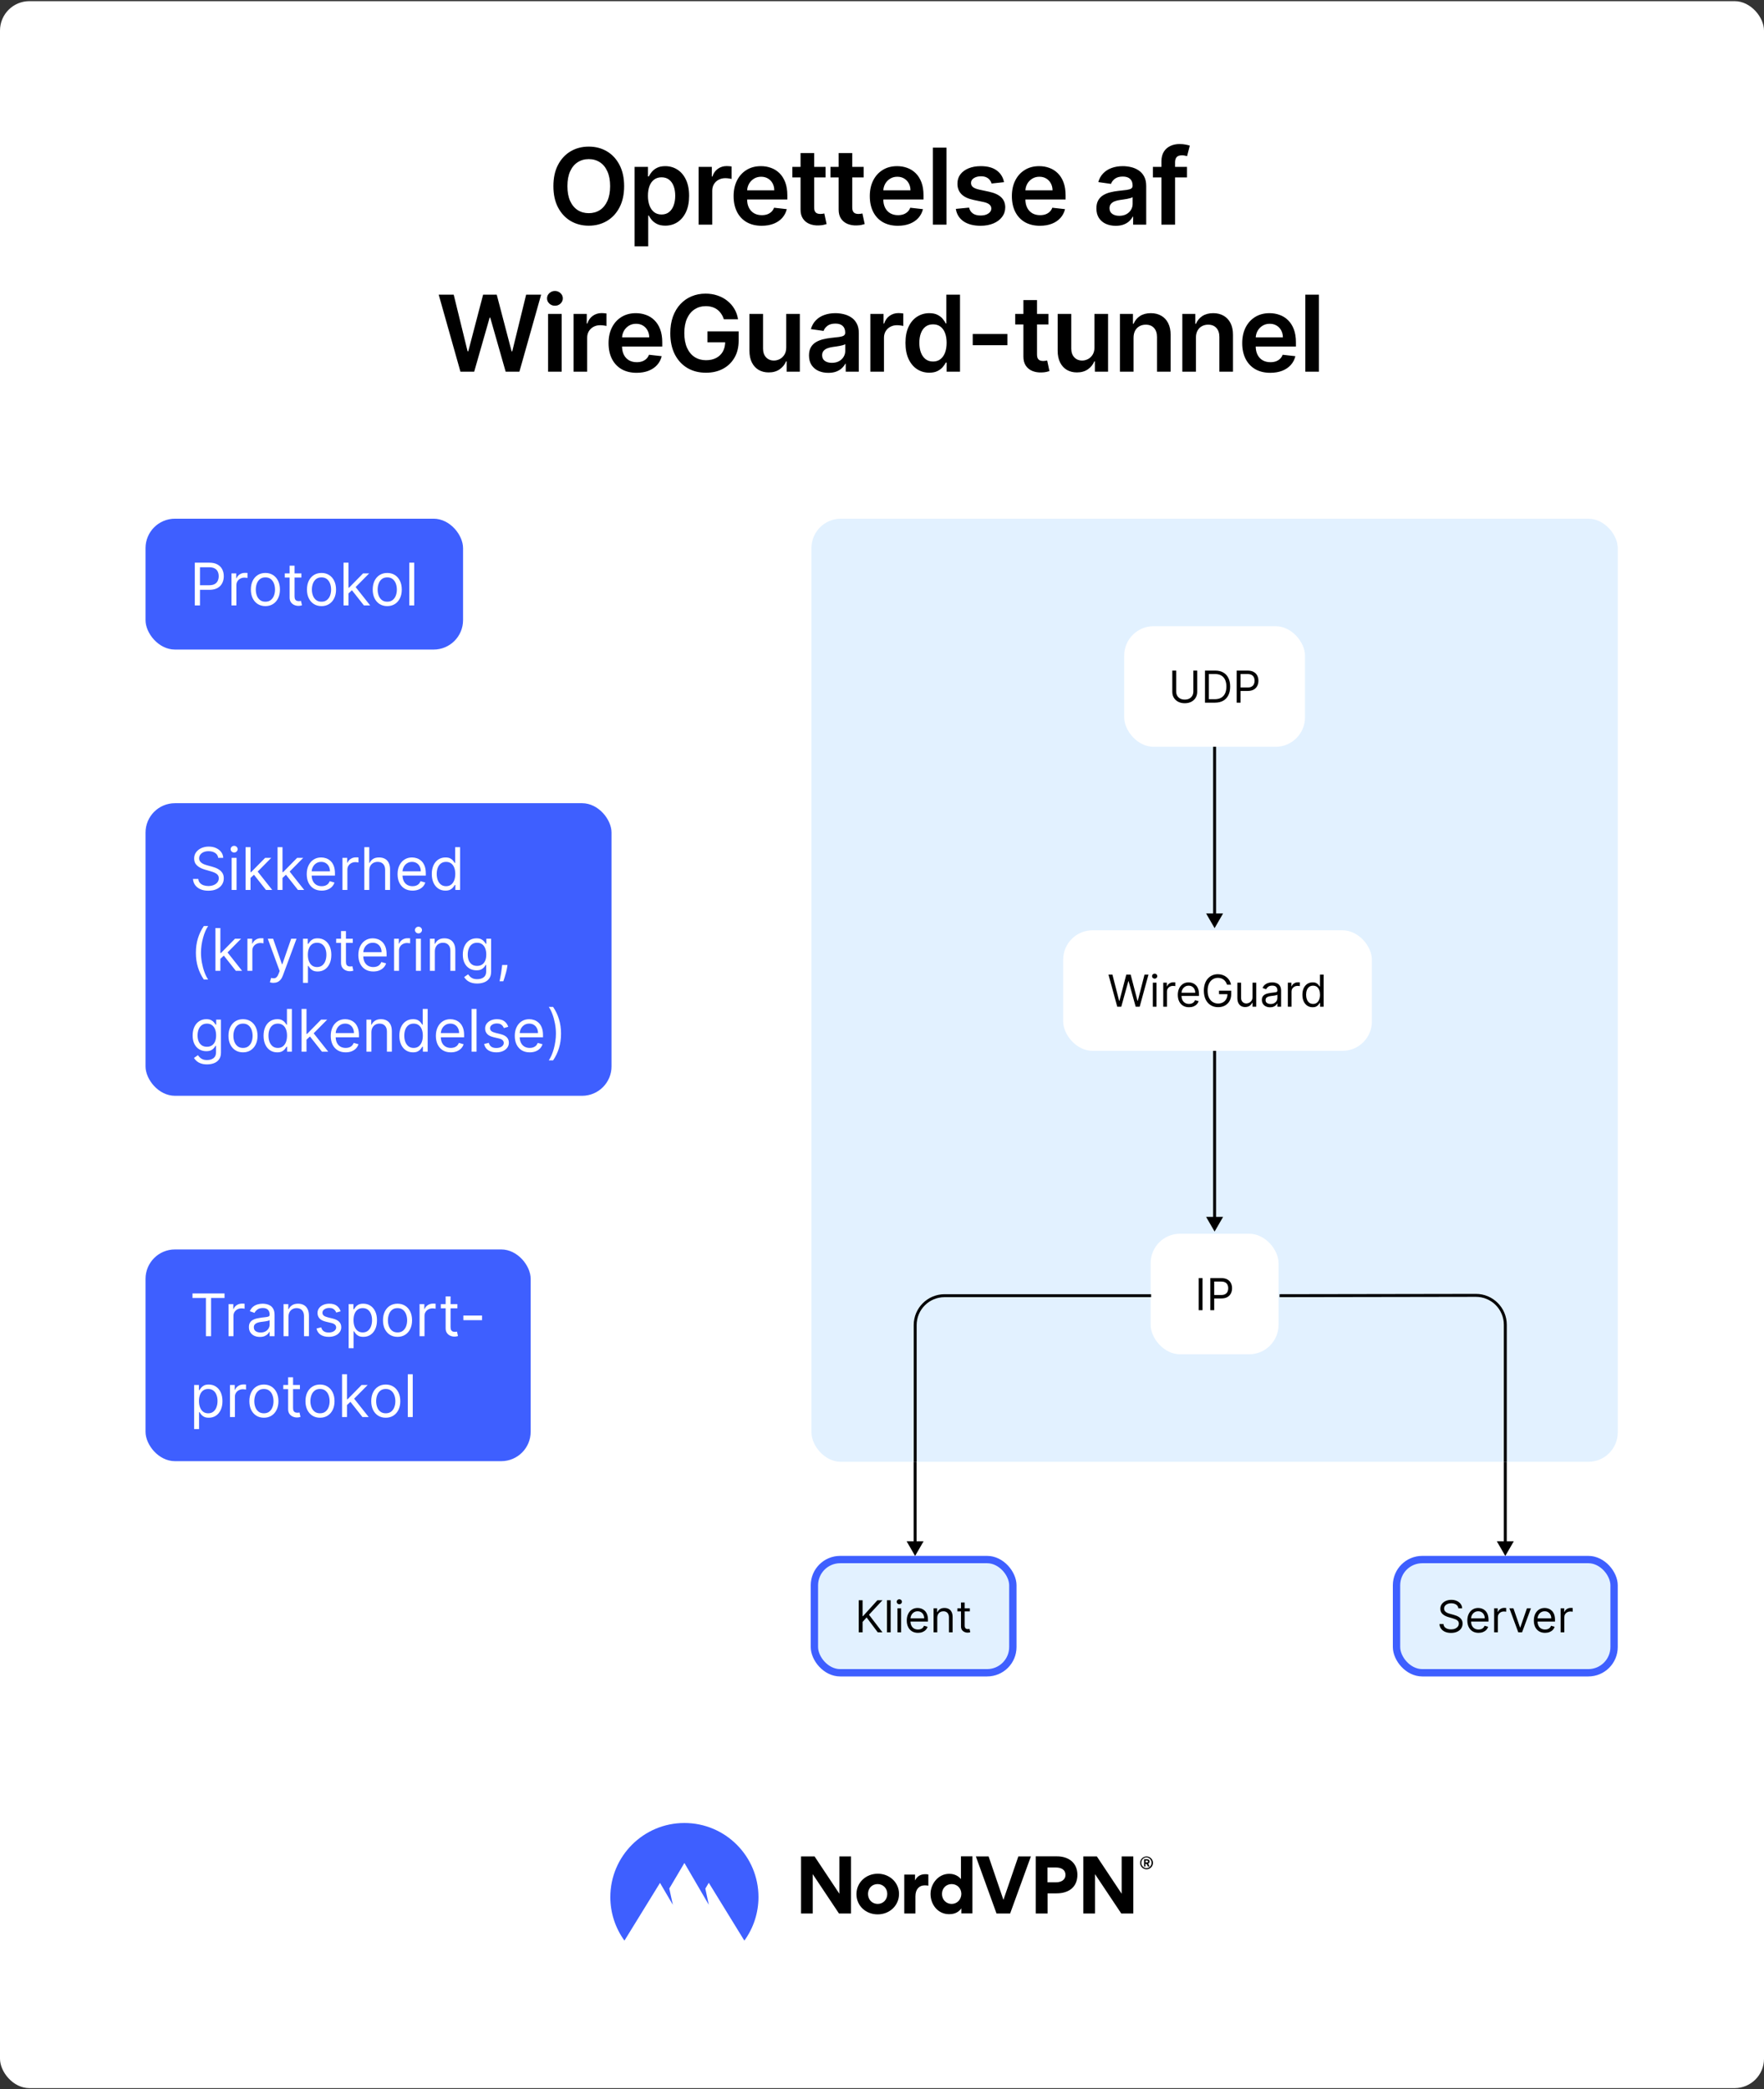 <svg fill="none" height="1421" viewBox="0 0 1200 1421" width="1200" xmlns="http://www.w3.org/2000/svg" xmlns:xlink="http://www.w3.org/1999/xlink"><rect x="0" y="0" width="1200" height="1421" fill="#333333" stroke="none"/><clipPath id="clip0_1246_568"><rect height="641.425" rx="20" width="548.515" x="552" y="352.787"/></clipPath><clipPath id="clip1_1246_568"><path d="M551.515 994.212H1100.515V1140.212H551.515Z"/></clipPath><clipPath id="clip2_1246_568"><path d="M99.757 1240.21H1099.757V1320.21H99.757Z"/></clipPath><rect fill="#ffffff" height="1419.43" rx="20" width="1200" y=".787"/><path d="M424.579 126.606C424.579 132.248 423.522 137.08 421.409 141.103 419.312 145.108 416.448 148.177 412.818 150.307 409.204 152.438 405.105 153.503 400.52 153.503 395.934 153.503 391.826 152.438 388.196 150.307 384.582 148.16 381.718 145.083 379.605 141.077 377.508 137.055 376.46 132.231 376.46 126.606 376.46 120.964 377.508 116.14 379.605 112.134 381.718 108.111 384.582 105.035 388.196 102.904 391.826 100.773 395.934 99.708 400.52 99.708 405.105 99.708 409.204 100.773 412.818 102.904 416.448 105.035 419.312 108.111 421.409 112.134 423.522 116.14 424.579 120.964 424.579 126.606ZM415.042 126.606C415.042 122.634 414.42 119.285 413.176 116.557 411.948 113.813 410.244 111.742 408.062 110.344 405.88 108.93 403.366 108.222 400.52 108.222 397.673 108.222 395.159 108.93 392.977 110.344 390.795 111.742 389.082 113.813 387.838 116.557 386.61 119.285 385.997 122.634 385.997 126.606 385.997 130.577 386.61 133.935 387.838 136.68 389.082 139.407 390.795 141.478 392.977 142.893 395.159 144.29 397.673 144.989 400.52 144.989 403.366 144.989 405.88 144.29 408.062 142.893 410.244 141.478 411.948 139.407 413.176 136.68 414.42 133.935 415.042 130.577 415.042 126.606ZM431.698 167.515V113.515H440.8V120.009H441.337C441.815 119.055 442.488 118.04 443.357 116.966 444.227 115.876 445.403 114.947 446.886 114.18 448.369 113.395 450.261 113.003 452.562 113.003 455.596 113.003 458.332 113.779 460.769 115.33 463.224 116.864 465.167 119.14 466.599 122.157 468.048 125.157 468.772 128.839 468.772 133.202 468.772 137.515 468.065 141.18 466.65 144.197 465.235 147.214 463.309 149.515 460.871 151.1 458.434 152.685 455.673 153.478 452.587 153.478 450.337 153.478 448.471 153.103 446.988 152.353 445.505 151.603 444.312 150.699 443.408 149.643 442.522 148.569 441.832 147.555 441.337 146.6H440.954V167.515H431.698ZM440.775 133.151C440.775 135.691 441.133 137.915 441.849 139.824 442.582 141.733 443.63 143.225 444.994 144.299 446.374 145.356 448.045 145.884 450.005 145.884 452.05 145.884 453.763 145.339 455.144 144.248 456.525 143.14 457.565 141.631 458.263 139.722 458.979 137.796 459.337 135.606 459.337 133.151 459.337 130.714 458.988 128.549 458.289 126.657 457.59 124.765 456.55 123.282 455.17 122.208 453.789 121.134 452.067 120.597 450.005 120.597 448.028 120.597 446.349 121.117 444.968 122.157 443.587 123.197 442.539 124.654 441.823 126.529 441.124 128.404 440.775 130.611 440.775 133.151ZM475.258 152.787V113.515H484.233V120.06H484.642C485.358 117.793 486.585 116.046 488.323 114.819 490.079 113.574 492.082 112.952 494.332 112.952 494.843 112.952 495.414 112.978 496.045 113.029 496.693 113.063 497.23 113.123 497.656 113.208V121.722C497.264 121.586 496.642 121.466 495.789 121.364 494.954 121.245 494.144 121.185 493.36 121.185 491.673 121.185 490.156 121.552 488.809 122.285 487.48 123.001 486.431 123.998 485.664 125.276 484.897 126.555 484.514 128.029 484.514 129.699V152.787H475.258ZM518.134 153.555C514.197 153.555 510.796 152.736 507.932 151.1 505.086 149.447 502.896 147.111 501.361 144.094 499.827 141.06 499.06 137.489 499.06 133.381 499.06 129.341 499.827 125.796 501.361 122.745 502.913 119.677 505.077 117.29 507.856 115.586 510.634 113.864 513.898 113.003 517.648 113.003 520.069 113.003 522.353 113.395 524.501 114.18 526.665 114.947 528.575 116.14 530.228 117.759 531.898 119.378 533.211 121.441 534.165 123.947 535.12 126.435 535.597 129.401 535.597 132.844V135.682H503.407V129.444H526.725C526.708 127.671 526.325 126.094 525.575 124.714 524.825 123.316 523.776 122.216 522.43 121.415 521.1 120.614 519.549 120.214 517.776 120.214 515.884 120.214 514.222 120.674 512.79 121.594 511.359 122.498 510.242 123.691 509.441 125.174 508.657 126.64 508.256 128.251 508.239 130.006V135.452C508.239 137.736 508.657 139.697 509.492 141.333 510.327 142.952 511.495 144.197 512.995 145.066 514.495 145.918 516.251 146.344 518.262 146.344 519.609 146.344 520.827 146.157 521.918 145.782 523.009 145.39 523.955 144.819 524.756 144.069 525.557 143.319 526.163 142.39 526.572 141.282L535.214 142.253C534.668 144.537 533.628 146.532 532.094 148.236 530.577 149.924 528.634 151.236 526.265 152.174 523.896 153.094 521.185 153.555 518.134 153.555ZM561.598 113.515V120.674H539.022V113.515H561.598ZM544.595 104.106H553.851V140.975C553.851 142.219 554.039 143.174 554.414 143.839 554.806 144.486 555.317 144.93 555.948 145.168 556.578 145.407 557.277 145.526 558.044 145.526 558.624 145.526 559.152 145.483 559.63 145.398 560.124 145.313 560.499 145.236 560.755 145.168L562.314 152.404C561.82 152.574 561.112 152.762 560.192 152.966 559.289 153.171 558.181 153.29 556.868 153.324 554.55 153.393 552.462 153.043 550.604 152.276 548.746 151.492 547.272 150.282 546.181 148.645 545.107 147.009 544.578 144.964 544.595 142.509V104.106ZM587.51 113.515V120.674H564.933V113.515H587.51ZM570.507 104.106H579.763V140.975C579.763 142.219 579.95 143.174 580.325 143.839 580.717 144.486 581.229 144.93 581.859 145.168 582.49 145.407 583.189 145.526 583.956 145.526 584.535 145.526 585.064 145.483 585.541 145.398 586.035 145.313 586.41 145.236 586.666 145.168L588.226 152.404C587.731 152.574 587.024 152.762 586.104 152.966 585.2 153.171 584.092 153.29 582.78 153.324 580.462 153.393 578.373 153.043 576.516 152.276 574.658 151.492 573.183 150.282 572.092 148.645 571.018 147.009 570.49 144.964 570.507 142.509V104.106ZM610.775 153.555C606.838 153.555 603.437 152.736 600.573 151.1 597.727 149.447 595.536 147.111 594.002 144.094 592.468 141.06 591.701 137.489 591.701 133.381 591.701 129.341 592.468 125.796 594.002 122.745 595.554 119.677 597.718 117.29 600.497 115.586 603.275 113.864 606.539 113.003 610.289 113.003 612.71 113.003 614.994 113.395 617.142 114.18 619.306 114.947 621.215 116.14 622.869 117.759 624.539 119.378 625.852 121.441 626.806 123.947 627.761 126.435 628.238 129.401 628.238 132.844V135.682H596.048V129.444H619.366C619.349 127.671 618.965 126.094 618.215 124.714 617.465 123.316 616.417 122.216 615.071 121.415 613.741 120.614 612.19 120.214 610.417 120.214 608.525 120.214 606.863 120.674 605.431 121.594 604 122.498 602.883 123.691 602.082 125.174 601.298 126.64 600.897 128.251 600.88 130.006V135.452C600.88 137.736 601.298 139.697 602.133 141.333 602.968 142.952 604.136 144.197 605.636 145.066 607.136 145.918 608.892 146.344 610.903 146.344 612.25 146.344 613.468 146.157 614.559 145.782 615.65 145.39 616.596 144.819 617.397 144.069 618.198 143.319 618.804 142.39 619.213 141.282L627.855 142.253C627.309 144.537 626.269 146.532 624.735 148.236 623.218 149.924 621.275 151.236 618.906 152.174 616.536 153.094 613.826 153.555 610.775 153.555ZM643.884 100.424V152.787H634.628V100.424H643.884ZM683.002 123.895 674.564 124.816C674.325 123.964 673.908 123.162 673.311 122.412 672.732 121.662 671.948 121.057 670.959 120.597 669.97 120.137 668.76 119.907 667.328 119.907 665.402 119.907 663.783 120.324 662.47 121.16 661.175 121.995 660.536 123.077 660.553 124.407 660.536 125.549 660.953 126.478 661.806 127.194 662.675 127.91 664.107 128.498 666.101 128.958L672.8 130.39C676.516 131.191 679.277 132.461 681.084 134.199 682.908 135.938 683.828 138.214 683.845 141.026 683.828 143.498 683.104 145.68 681.672 147.572 680.257 149.447 678.289 150.912 675.766 151.969 673.243 153.026 670.345 153.555 667.073 153.555 662.266 153.555 658.397 152.549 655.465 150.537 652.533 148.509 650.786 145.688 650.223 142.074L659.249 141.205C659.658 142.978 660.527 144.316 661.857 145.219 663.186 146.123 664.916 146.574 667.047 146.574 669.246 146.574 671.01 146.123 672.34 145.219 673.686 144.316 674.36 143.199 674.36 141.87 674.36 140.745 673.925 139.816 673.056 139.083 672.203 138.35 670.874 137.787 669.067 137.395L662.368 135.989C658.601 135.205 655.814 133.884 654.007 132.026 652.2 130.151 651.306 127.782 651.323 124.918 651.306 122.498 651.962 120.401 653.291 118.628 654.638 116.839 656.504 115.458 658.891 114.486 661.294 113.498 664.064 113.003 667.2 113.003 671.803 113.003 675.425 113.983 678.067 115.944 680.726 117.904 682.371 120.555 683.002 123.895ZM707.424 153.555C703.486 153.555 700.086 152.736 697.222 151.1 694.376 149.447 692.185 147.111 690.651 144.094 689.117 141.06 688.35 137.489 688.35 133.381 688.35 129.341 689.117 125.796 690.651 122.745 692.202 119.677 694.367 117.29 697.145 115.586 699.924 113.864 703.188 113.003 706.938 113.003 709.359 113.003 711.643 113.395 713.79 114.18 715.955 114.947 717.864 116.14 719.518 117.759 721.188 119.378 722.501 121.441 723.455 123.947 724.41 126.435 724.887 129.401 724.887 132.844V135.682H692.697V129.444H716.015C715.998 127.671 715.614 126.094 714.864 124.714 714.114 123.316 713.066 122.216 711.719 121.415 710.39 120.614 708.839 120.214 707.066 120.214 705.174 120.214 703.512 120.674 702.08 121.594 700.648 122.498 699.532 123.691 698.731 125.174 697.947 126.64 697.546 128.251 697.529 130.006V135.452C697.529 137.736 697.947 139.697 698.782 141.333 699.617 142.952 700.785 144.197 702.285 145.066 703.785 145.918 705.54 146.344 707.552 146.344 708.898 146.344 710.117 146.157 711.208 145.782 712.299 145.39 713.245 144.819 714.046 144.069 714.847 143.319 715.452 142.39 715.861 141.282L724.503 142.253C723.958 144.537 722.918 146.532 721.384 148.236 719.867 149.924 717.924 151.236 715.555 152.174 713.185 153.094 710.475 153.555 707.424 153.555ZM758.998 153.58C756.509 153.58 754.268 153.137 752.273 152.251 750.296 151.347 748.728 150.018 747.569 148.262 746.427 146.506 745.856 144.341 745.856 141.768 745.856 139.552 746.265 137.719 747.083 136.27 747.901 134.822 749.018 133.662 750.432 132.793 751.847 131.924 753.441 131.268 755.214 130.824 757.003 130.364 758.853 130.032 760.762 129.827 763.063 129.589 764.93 129.376 766.361 129.188 767.793 128.983 768.833 128.677 769.481 128.268 770.145 127.841 770.478 127.185 770.478 126.299V126.145C770.478 124.219 769.907 122.728 768.765 121.671 767.623 120.614 765.978 120.086 763.83 120.086 761.563 120.086 759.765 120.58 758.435 121.569 757.123 122.557 756.236 123.725 755.776 125.072L747.134 123.844C747.816 121.458 748.941 119.464 750.509 117.861 752.077 116.242 753.995 115.032 756.262 114.231 758.529 113.412 761.035 113.003 763.779 113.003 765.671 113.003 767.555 113.225 769.43 113.668 771.305 114.111 773.018 114.844 774.569 115.867 776.12 116.873 777.364 118.245 778.302 119.983 779.256 121.722 779.734 123.895 779.734 126.503V152.787H770.836V147.393H770.529C769.966 148.483 769.174 149.506 768.151 150.461 767.145 151.398 765.876 152.157 764.341 152.736 762.824 153.299 761.043 153.58 758.998 153.58ZM761.401 146.779C763.259 146.779 764.87 146.412 766.234 145.68 767.597 144.93 768.645 143.941 769.378 142.714 770.128 141.486 770.503 140.148 770.503 138.699V134.072C770.214 134.31 769.719 134.532 769.02 134.736 768.339 134.941 767.572 135.12 766.719 135.273 765.867 135.427 765.023 135.563 764.188 135.682 763.353 135.802 762.628 135.904 762.015 135.989 760.634 136.177 759.398 136.483 758.307 136.91 757.216 137.336 756.356 137.932 755.725 138.699 755.094 139.449 754.779 140.421 754.779 141.614 754.779 143.319 755.401 144.606 756.645 145.475 757.89 146.344 759.475 146.779 761.401 146.779ZM807.492 113.515V120.674H784.276V113.515H807.492ZM790.08 152.787V109.807C790.08 107.165 790.626 104.966 791.717 103.211 792.825 101.455 794.308 100.143 796.166 99.273 798.024 98.404 800.086 97.969 802.353 97.969 803.955 97.969 805.379 98.097 806.623 98.353 807.867 98.609 808.788 98.839 809.384 99.043L807.543 106.202C807.151 106.083 806.657 105.964 806.061 105.844 805.464 105.708 804.799 105.64 804.066 105.64 802.345 105.64 801.126 106.057 800.41 106.893 799.711 107.711 799.362 108.887 799.362 110.421V152.787H790.08ZM313.222 252.787 298.444 200.424H308.645L318.08 238.904H318.566L328.64 200.424H337.921L348.02 238.93H348.48L357.915 200.424H368.117L353.338 252.787H343.98L333.498 216.046H333.088L322.58 252.787H313.222ZM372.845 252.787V213.515H382.101V252.787H372.845ZM377.499 207.941C376.033 207.941 374.771 207.455 373.714 206.483 372.658 205.495 372.129 204.31 372.129 202.93 372.129 201.532 372.658 200.347 373.714 199.376 374.771 198.387 376.033 197.893 377.499 197.893 378.982 197.893 380.243 198.387 381.283 199.376 382.339 200.347 382.868 201.532 382.868 202.93 382.868 204.31 382.339 205.495 381.283 206.483 380.243 207.455 378.982 207.941 377.499 207.941ZM390.179 252.787V213.515H399.153V220.06H399.562C400.278 217.793 401.505 216.046 403.244 214.819 405 213.574 407.002 212.952 409.252 212.952 409.764 212.952 410.335 212.978 410.966 213.029 411.613 213.063 412.15 213.123 412.576 213.208V221.722C412.184 221.586 411.562 221.466 410.71 221.364 409.875 221.245 409.065 221.185 408.281 221.185 406.593 221.185 405.076 221.552 403.73 222.285 402.4 223.001 401.352 223.998 400.585 225.276 399.818 226.555 399.434 228.029 399.434 229.699V252.787H390.179ZM433.055 253.555C429.117 253.555 425.717 252.736 422.853 251.1 420.006 249.447 417.816 247.111 416.282 244.094 414.748 241.06 413.981 237.489 413.981 233.381 413.981 229.341 414.748 225.796 416.282 222.745 417.833 219.677 419.998 217.29 422.776 215.586 425.555 213.864 428.819 213.003 432.569 213.003 434.989 213.003 437.273 213.395 439.421 214.18 441.586 214.947 443.495 216.14 445.148 217.759 446.819 219.378 448.131 221.441 449.086 223.947 450.04 226.435 450.518 229.401 450.518 232.844V235.682H418.327V229.444H441.646C441.629 227.671 441.245 226.094 440.495 224.714 439.745 223.316 438.697 222.216 437.35 221.415 436.021 220.614 434.469 220.214 432.697 220.214 430.805 220.214 429.143 220.674 427.711 221.594 426.279 222.498 425.163 223.691 424.361 225.174 423.577 226.64 423.177 228.251 423.16 230.006V235.452C423.16 237.736 423.577 239.697 424.413 241.333 425.248 242.952 426.415 244.197 427.915 245.066 429.415 245.918 431.171 246.344 433.182 246.344 434.529 246.344 435.748 246.157 436.839 245.782 437.93 245.39 438.876 244.819 439.677 244.069 440.478 243.319 441.083 242.39 441.492 241.282L450.134 242.253C449.589 244.537 448.549 246.532 447.015 248.236 445.498 249.924 443.555 251.236 441.185 252.174 438.816 253.094 436.106 253.555 433.055 253.555ZM492.397 217.145C491.97 215.765 491.382 214.529 490.632 213.438 489.899 212.33 489.013 211.384 487.973 210.6 486.951 209.816 485.774 209.228 484.445 208.836 483.115 208.427 481.666 208.222 480.098 208.222 477.286 208.222 474.78 208.93 472.581 210.344 470.382 211.759 468.652 213.839 467.391 216.583 466.147 219.31 465.524 222.634 465.524 226.555 465.524 230.509 466.147 233.858 467.391 236.603 468.635 239.347 470.365 241.435 472.581 242.867 474.797 244.282 477.371 244.989 480.303 244.989 482.962 244.989 485.263 244.478 487.206 243.455 489.166 242.432 490.675 240.983 491.732 239.108 492.789 237.216 493.317 235.001 493.317 232.461L495.465 232.793H481.249V225.378H502.496V231.668C502.496 236.151 501.541 240.029 499.632 243.302 497.723 246.574 495.098 249.097 491.757 250.87 488.416 252.626 484.581 253.503 480.252 253.503 475.428 253.503 471.192 252.421 467.544 250.256 463.914 248.074 461.076 244.981 459.03 240.975 457.002 236.952 455.988 232.18 455.988 226.657 455.988 222.43 456.584 218.654 457.777 215.33 458.988 212.006 460.675 209.185 462.84 206.867 465.005 204.532 467.544 202.759 470.459 201.549 473.374 200.322 476.544 199.708 479.97 199.708 482.868 199.708 485.57 200.134 488.076 200.986 490.581 201.822 492.806 203.015 494.749 204.566 496.709 206.117 498.32 207.958 499.581 210.089 500.843 212.219 501.669 214.572 502.061 217.145H492.397ZM534.851 236.27V213.515H544.106V252.787H535.132V245.807H534.723C533.837 248.006 532.379 249.805 530.351 251.202 528.339 252.6 525.859 253.299 522.91 253.299 520.337 253.299 518.061 252.728 516.084 251.586 514.124 250.427 512.589 248.748 511.481 246.549 510.374 244.333 509.82 241.657 509.82 238.52V213.515H519.075V237.089C519.075 239.577 519.757 241.555 521.121 243.02 522.484 244.486 524.274 245.219 526.49 245.219 527.854 245.219 529.175 244.887 530.453 244.222 531.731 243.557 532.78 242.569 533.598 241.256 534.433 239.927 534.851 238.265 534.851 236.27ZM563.485 253.58C560.997 253.58 558.755 253.137 556.761 252.251 554.784 251.347 553.215 250.018 552.056 248.262 550.914 246.506 550.343 244.341 550.343 241.768 550.343 239.552 550.752 237.719 551.571 236.27 552.389 234.822 553.505 233.662 554.92 232.793 556.335 231.924 557.929 231.268 559.701 230.824 561.491 230.364 563.34 230.032 565.25 229.827 567.551 229.589 569.417 229.376 570.849 229.188 572.281 228.983 573.321 228.677 573.968 228.268 574.633 227.841 574.965 227.185 574.965 226.299V226.145C574.965 224.219 574.394 222.728 573.252 221.671 572.11 220.614 570.465 220.086 568.318 220.086 566.051 220.086 564.252 220.58 562.923 221.569 561.61 222.557 560.724 223.725 560.264 225.072L551.622 223.844C552.304 221.458 553.429 219.464 554.997 217.861 556.565 216.242 558.483 215.032 560.75 214.231 563.017 213.412 565.522 213.003 568.267 213.003 570.159 213.003 572.042 213.225 573.917 213.668 575.792 214.111 577.505 214.844 579.056 215.867 580.608 216.873 581.852 218.245 582.789 219.983 583.744 221.722 584.221 223.895 584.221 226.503V252.787H575.323V247.393H575.017C574.454 248.483 573.661 249.506 572.639 250.461 571.633 251.398 570.363 252.157 568.829 252.736 567.312 253.299 565.531 253.58 563.485 253.58ZM565.889 246.779C567.747 246.779 569.358 246.412 570.721 245.68 572.085 244.93 573.133 243.941 573.866 242.714 574.616 241.486 574.991 240.148 574.991 238.699V234.072C574.701 234.31 574.207 234.532 573.508 234.736 572.826 234.941 572.059 235.12 571.207 235.273 570.355 235.427 569.511 235.563 568.676 235.682 567.84 235.802 567.116 235.904 566.502 235.989 565.122 236.177 563.886 236.483 562.795 236.91 561.704 237.336 560.843 237.932 560.213 238.699 559.582 239.449 559.267 240.421 559.267 241.614 559.267 243.319 559.889 244.606 561.133 245.475 562.377 246.344 563.963 246.779 565.889 246.779ZM592.088 252.787V213.515H601.062V220.06H601.472C602.187 217.793 603.415 216.046 605.153 214.819 606.909 213.574 608.912 212.952 611.162 212.952 611.673 212.952 612.244 212.978 612.875 213.029 613.523 213.063 614.06 213.123 614.486 213.208V221.722C614.094 221.586 613.472 221.466 612.619 221.364 611.784 221.245 610.974 221.185 610.19 221.185 608.503 221.185 606.986 221.552 605.639 222.285 604.31 223.001 603.261 223.998 602.494 225.276 601.727 226.555 601.344 228.029 601.344 229.699V252.787H592.088ZM632.152 253.478C629.066 253.478 626.305 252.685 623.867 251.1 621.43 249.515 619.504 247.214 618.089 244.197 616.674 241.18 615.967 237.515 615.967 233.202 615.967 228.839 616.683 225.157 618.115 222.157 619.563 219.14 621.515 216.864 623.97 215.33 626.424 213.779 629.16 213.003 632.177 213.003 634.478 213.003 636.37 213.395 637.853 214.18 639.336 214.947 640.512 215.876 641.382 216.966 642.251 218.04 642.924 219.055 643.402 220.009H643.785V200.424H653.066V252.787H643.964V246.6H643.402C642.924 247.555 642.234 248.569 641.331 249.643 640.427 250.699 639.234 251.603 637.751 252.353 636.268 253.103 634.402 253.478 632.152 253.478ZM634.734 245.884C636.694 245.884 638.365 245.356 639.745 244.299 641.126 243.225 642.174 241.733 642.89 239.824 643.606 237.915 643.964 235.691 643.964 233.151 643.964 230.611 643.606 228.404 642.89 226.529 642.191 224.654 641.152 223.197 639.771 222.157 638.407 221.117 636.728 220.597 634.734 220.597 632.671 220.597 630.95 221.134 629.569 222.208 628.188 223.282 627.149 224.765 626.45 226.657 625.751 228.549 625.402 230.714 625.402 233.151 625.402 235.606 625.751 237.796 626.45 239.722 627.166 241.631 628.214 243.14 629.595 244.248 630.992 245.339 632.706 245.884 634.734 245.884ZM685.293 227.168V234.787H661.719V227.168H685.293ZM713.199 213.515V220.674H690.622V213.515H713.199ZM696.196 204.106H705.452V240.975C705.452 242.219 705.639 243.174 706.014 243.839 706.407 244.486 706.918 244.93 707.549 245.168 708.179 245.407 708.878 245.526 709.645 245.526 710.225 245.526 710.753 245.483 711.23 245.398 711.725 245.313 712.1 245.236 712.355 245.168L713.915 252.404C713.421 252.574 712.713 252.762 711.793 252.966 710.889 253.171 709.782 253.29 708.469 253.324 706.151 253.393 704.063 253.043 702.205 252.276 700.347 251.492 698.872 250.282 697.782 248.645 696.708 247.009 696.179 244.964 696.196 242.509V204.106ZM744.531 236.27V213.515H753.787V252.787H744.812V245.807H744.403C743.517 248.006 742.059 249.805 740.031 251.202 738.02 252.6 735.54 253.299 732.591 253.299 730.017 253.299 727.741 252.728 725.764 251.586 723.804 250.427 722.27 248.748 721.162 246.549 720.054 244.333 719.5 241.657 719.5 238.52V213.515H728.756V237.089C728.756 239.577 729.437 241.555 730.801 243.02 732.165 244.486 733.954 245.219 736.17 245.219 737.534 245.219 738.855 244.887 740.133 244.222 741.412 243.557 742.46 242.569 743.278 241.256 744.113 239.927 744.531 238.265 744.531 236.27ZM771.12 229.776V252.787H761.865V213.515H770.711V220.188H771.171C772.075 217.989 773.515 216.242 775.492 214.947 777.487 213.651 779.95 213.003 782.882 213.003 785.592 213.003 787.953 213.583 789.964 214.742 791.992 215.901 793.561 217.58 794.669 219.779 795.794 221.978 796.348 224.645 796.33 227.782V252.787H787.075V229.214C787.075 226.589 786.393 224.535 785.029 223.052 783.683 221.569 781.816 220.827 779.43 220.827 777.811 220.827 776.37 221.185 775.109 221.901 773.865 222.6 772.884 223.614 772.169 224.944 771.47 226.273 771.12 227.884 771.12 229.776ZM813.555 229.776V252.787H804.3V213.515H813.146V220.188H813.606C814.51 217.989 815.95 216.242 817.927 214.947 819.922 213.651 822.385 213.003 825.317 213.003 828.027 213.003 830.388 213.583 832.399 214.742 834.427 215.901 835.996 217.58 837.103 219.779 838.228 221.978 838.782 224.645 838.765 227.782V252.787H829.51V229.214C829.51 226.589 828.828 224.535 827.464 223.052 826.118 221.569 824.251 220.827 821.865 220.827 820.246 220.827 818.805 221.185 817.544 221.901 816.3 222.6 815.319 223.614 814.603 224.944 813.905 226.273 813.555 227.884 813.555 229.776ZM864.121 253.555C860.183 253.555 856.783 252.736 853.919 251.1 851.073 249.447 848.882 247.111 847.348 244.094 845.814 241.06 845.047 237.489 845.047 233.381 845.047 229.341 845.814 225.796 847.348 222.745 848.899 219.677 851.064 217.29 853.843 215.586 856.621 213.864 859.885 213.003 863.635 213.003 866.056 213.003 868.34 213.395 870.487 214.18 872.652 214.947 874.561 216.14 876.215 217.759 877.885 219.378 879.198 221.441 880.152 223.947 881.107 226.435 881.584 229.401 881.584 232.844V235.682H849.394V229.444H872.712C872.695 227.671 872.311 226.094 871.561 224.714 870.811 223.316 869.763 222.216 868.416 221.415 867.087 220.614 865.536 220.214 863.763 220.214 861.871 220.214 860.209 220.674 858.777 221.594 857.345 222.498 856.229 223.691 855.428 225.174 854.644 226.64 854.243 228.251 854.226 230.006V235.452C854.226 237.736 854.644 239.697 855.479 241.333 856.314 242.952 857.482 244.197 858.982 245.066 860.482 245.918 862.237 246.344 864.249 246.344 865.595 246.344 866.814 246.157 867.905 245.782 868.996 245.39 869.942 244.819 870.743 244.069 871.544 243.319 872.149 242.39 872.558 241.282L881.2 242.253C880.655 244.537 879.615 246.532 878.081 248.236 876.564 249.924 874.621 251.236 872.252 252.174 869.882 253.094 867.172 253.555 864.121 253.555ZM897.23 200.424V252.787H887.974V200.424H897.23Z" fill="#000000"/><rect fill="#3e5fff" height="89" rx="20" width="216" x="99" y="352.787"/><path d="M132.523 411.787V382.697H142.352C144.634 382.697 146.5 383.108 147.949 383.932 149.407 384.747 150.487 385.85 151.188 387.242 151.888 388.634 152.239 390.187 152.239 391.901 152.239 393.615 151.888 395.173 151.188 396.574 150.496 397.976 149.426 399.093 147.977 399.927 146.528 400.751 144.672 401.162 142.409 401.162H135.364V398.037H142.295C143.858 398.037 145.113 397.768 146.06 397.228 147.007 396.688 147.693 395.959 148.119 395.04 148.555 394.112 148.773 393.066 148.773 391.901 148.773 390.736 148.555 389.695 148.119 388.776 147.693 387.858 147.002 387.138 146.045 386.617 145.089 386.087 143.82 385.822 142.239 385.822H136.045V411.787H132.523ZM157.459 411.787V389.969H160.697V393.265H160.925C161.322 392.185 162.042 391.309 163.084 390.637 164.125 389.965 165.3 389.628 166.607 389.628 166.853 389.628 167.161 389.633 167.53 389.643 167.899 389.652 168.179 389.666 168.368 389.685V393.094C168.254 393.066 167.994 393.023 167.587 392.966 167.189 392.9 166.768 392.867 166.322 392.867 165.262 392.867 164.315 393.09 163.482 393.535 162.658 393.97 162.004 394.576 161.521 395.353 161.048 396.12 160.811 396.996 160.811 397.981V411.787H157.459ZM180.541 412.242C178.571 412.242 176.843 411.773 175.357 410.836 173.879 409.898 172.724 408.587 171.891 406.901 171.067 405.216 170.655 403.246 170.655 400.992 170.655 398.719 171.067 396.735 171.891 395.04 172.724 393.345 173.879 392.029 175.357 391.091 176.843 390.154 178.571 389.685 180.541 389.685 182.511 389.685 184.234 390.154 185.712 391.091 187.198 392.029 188.354 393.345 189.178 395.04 190.011 396.735 190.428 398.719 190.428 400.992 190.428 403.246 190.011 405.216 189.178 406.901 188.354 408.587 187.198 409.898 185.712 410.836 184.234 411.773 182.511 412.242 180.541 412.242ZM180.541 409.231C182.037 409.231 183.268 408.847 184.234 408.08 185.2 407.313 185.915 406.305 186.379 405.055 186.843 403.805 187.075 402.45 187.075 400.992 187.075 399.534 186.843 398.175 186.379 396.915 185.915 395.656 185.2 394.638 184.234 393.861 183.268 393.085 182.037 392.697 180.541 392.697 179.045 392.697 177.814 393.085 176.848 393.861 175.882 394.638 175.167 395.656 174.703 396.915 174.239 398.175 174.007 399.534 174.007 400.992 174.007 402.45 174.239 403.805 174.703 405.055 175.167 406.305 175.882 407.313 176.848 408.08 177.814 408.847 179.045 409.231 180.541 409.231ZM205.033 389.969V392.81H193.727V389.969H205.033ZM197.022 384.742H200.374V405.537C200.374 406.484 200.512 407.195 200.786 407.668 201.07 408.132 201.43 408.445 201.866 408.606 202.311 408.757 202.78 408.833 203.272 408.833 203.641 408.833 203.944 408.814 204.181 408.776 204.418 408.729 204.607 408.691 204.749 408.662L205.431 411.674C205.204 411.759 204.887 411.844 204.479 411.93 204.072 412.024 203.556 412.072 202.931 412.072 201.984 412.072 201.056 411.868 200.147 411.461 199.247 411.054 198.499 410.433 197.903 409.6 197.316 408.767 197.022 407.716 197.022 406.447V384.742ZM218.705 412.242C216.736 412.242 215.007 411.773 213.521 410.836 212.043 409.898 210.888 408.587 210.055 406.901 209.231 405.216 208.819 403.246 208.819 400.992 208.819 398.719 209.231 396.735 210.055 395.04 210.888 393.345 212.043 392.029 213.521 391.091 215.007 390.154 216.736 389.685 218.705 389.685 220.675 389.685 222.398 390.154 223.876 391.091 225.362 392.029 226.518 393.345 227.342 395.04 228.175 396.735 228.592 398.719 228.592 400.992 228.592 403.246 228.175 405.216 227.342 406.901 226.518 408.587 225.362 409.898 223.876 410.836 222.398 411.773 220.675 412.242 218.705 412.242ZM218.705 409.231C220.201 409.231 221.433 408.847 222.398 408.08 223.364 407.313 224.079 406.305 224.543 405.055 225.007 403.805 225.239 402.45 225.239 400.992 225.239 399.534 225.007 398.175 224.543 396.915 224.079 395.656 223.364 394.638 222.398 393.861 221.433 393.085 220.201 392.697 218.705 392.697 217.209 392.697 215.978 393.085 215.012 393.861 214.046 394.638 213.331 395.656 212.867 396.915 212.403 398.175 212.171 399.534 212.171 400.992 212.171 402.45 212.403 403.805 212.867 405.055 213.331 406.305 214.046 407.313 215.012 408.08 215.978 408.847 217.209 409.231 218.705 409.231ZM236.834 403.833 236.777 399.685H237.459L247.004 389.969H251.152L240.982 400.253H240.697L236.834 403.833ZM233.709 411.787V382.697H237.061V411.787H233.709ZM247.572 411.787 239.05 400.992 241.436 398.662 251.834 411.787H247.572ZM263.432 412.242C261.462 412.242 259.734 411.773 258.247 410.836 256.77 409.898 255.615 408.587 254.781 406.901 253.957 405.216 253.545 403.246 253.545 400.992 253.545 398.719 253.957 396.735 254.781 395.04 255.615 393.345 256.77 392.029 258.247 391.091 259.734 390.154 261.462 389.685 263.432 389.685 265.402 389.685 267.125 390.154 268.602 391.091 270.089 392.029 271.244 393.345 272.068 395.04 272.902 396.735 273.318 398.719 273.318 400.992 273.318 403.246 272.902 405.216 272.068 406.901 271.244 408.587 270.089 409.898 268.602 410.836 267.125 411.773 265.402 412.242 263.432 412.242ZM263.432 409.231C264.928 409.231 266.159 408.847 267.125 408.08 268.091 407.313 268.806 406.305 269.27 405.055 269.734 403.805 269.966 402.45 269.966 400.992 269.966 399.534 269.734 398.175 269.27 396.915 268.806 395.656 268.091 394.638 267.125 393.861 266.159 393.085 264.928 392.697 263.432 392.697 261.936 392.697 260.705 393.085 259.739 393.861 258.773 394.638 258.058 395.656 257.594 396.915 257.13 398.175 256.898 399.534 256.898 400.992 256.898 402.45 257.13 403.805 257.594 405.055 258.058 406.305 258.773 407.313 259.739 408.08 260.705 408.847 261.936 409.231 263.432 409.231ZM281.788 382.697V411.787H278.435V382.697H281.788Z" fill="#ffffff"/><rect fill="#3e5fff" height="199" rx="20" width="317" x="99" y="546.287"/><path d="M148.432 583.469C148.261 582.03 147.57 580.912 146.358 580.117 145.146 579.322 143.659 578.924 141.898 578.924 140.61 578.924 139.483 579.132 138.517 579.549 137.561 579.966 136.813 580.538 136.273 581.268 135.742 581.997 135.477 582.825 135.477 583.753 135.477 584.53 135.662 585.198 136.031 585.756 136.41 586.305 136.893 586.765 137.48 587.134 138.067 587.494 138.683 587.792 139.327 588.029 139.971 588.256 140.562 588.441 141.102 588.583L144.057 589.378C144.814 589.577 145.657 589.852 146.585 590.202 147.523 590.553 148.418 591.031 149.27 591.637 150.132 592.233 150.842 593.001 151.401 593.938 151.959 594.876 152.239 596.026 152.239 597.39 152.239 598.962 151.827 600.382 151.003 601.651 150.188 602.92 148.995 603.929 147.423 604.677 145.861 605.425 143.962 605.799 141.727 605.799 139.644 605.799 137.84 605.463 136.315 604.79 134.8 604.118 133.607 603.18 132.736 601.978 131.874 600.775 131.386 599.378 131.273 597.787H134.909C135.004 598.886 135.373 599.795 136.017 600.515 136.67 601.225 137.494 601.755 138.489 602.106 139.492 602.447 140.572 602.617 141.727 602.617 143.072 602.617 144.279 602.399 145.349 601.964 146.42 601.519 147.267 600.903 147.892 600.117 148.517 599.322 148.83 598.394 148.83 597.333 148.83 596.367 148.56 595.581 148.02 594.975 147.48 594.369 146.77 593.876 145.889 593.498 145.009 593.119 144.057 592.787 143.034 592.503L139.455 591.481C137.182 590.827 135.383 589.894 134.057 588.682 132.731 587.47 132.068 585.884 132.068 583.924 132.068 582.295 132.509 580.875 133.389 579.662 134.279 578.441 135.473 577.494 136.969 576.822 138.474 576.14 140.155 575.799 142.011 575.799 143.886 575.799 145.553 576.135 147.011 576.807 148.47 577.47 149.625 578.379 150.477 579.535 151.339 580.69 151.794 582.001 151.841 583.469H148.432ZM157.576 605.287V583.469H160.928V605.287H157.576ZM159.281 579.833C158.627 579.833 158.064 579.61 157.59 579.165 157.126 578.72 156.894 578.185 156.894 577.56 156.894 576.935 157.126 576.4 157.59 575.955 158.064 575.51 158.627 575.287 159.281 575.287 159.934 575.287 160.493 575.51 160.957 575.955 161.43 576.4 161.667 576.935 161.667 577.56 161.667 578.185 161.43 578.72 160.957 579.165 160.493 579.61 159.934 579.833 159.281 579.833ZM170.193 597.333 170.136 593.185H170.818L180.364 583.469H184.511L174.341 593.753H174.057L170.193 597.333ZM167.068 605.287V576.197H170.42V605.287H167.068ZM180.932 605.287 172.409 594.492 174.795 592.162 185.193 605.287H180.932ZM191.951 597.333 191.894 593.185H192.576L202.121 583.469H206.269L196.099 593.753H195.815L191.951 597.333ZM188.826 605.287V576.197H192.178V605.287H188.826ZM202.69 605.287 194.167 594.492 196.553 592.162 206.951 605.287H202.69ZM218.833 605.742C216.731 605.742 214.917 605.278 213.393 604.35 211.878 603.412 210.708 602.106 209.884 600.43 209.07 598.744 208.663 596.784 208.663 594.549 208.663 592.314 209.07 590.344 209.884 588.64 210.708 586.926 211.854 585.591 213.322 584.634 214.799 583.668 216.522 583.185 218.492 583.185 219.629 583.185 220.751 583.375 221.859 583.753 222.967 584.132 223.975 584.748 224.884 585.6 225.793 586.443 226.518 587.56 227.058 588.952 227.597 590.344 227.867 592.058 227.867 594.094V595.515H211.049V592.617H224.458C224.458 591.386 224.212 590.287 223.719 589.322 223.237 588.356 222.545 587.593 221.646 587.035 220.755 586.476 219.704 586.197 218.492 586.197 217.157 586.197 216.002 586.528 215.026 587.191 214.06 587.844 213.317 588.697 212.796 589.748 212.275 590.799 212.015 591.926 212.015 593.128V595.06C212.015 596.708 212.299 598.105 212.867 599.251 213.445 600.387 214.245 601.253 215.268 601.85 216.29 602.437 217.479 602.731 218.833 602.731 219.714 602.731 220.509 602.608 221.219 602.361 221.939 602.106 222.559 601.727 223.08 601.225 223.601 600.714 224.004 600.079 224.288 599.322L227.526 600.231C227.185 601.329 226.612 602.295 225.808 603.128 225.003 603.952 224.008 604.596 222.825 605.06 221.641 605.515 220.31 605.742 218.833 605.742ZM232.967 605.287V583.469H236.205V586.765H236.433C236.83 585.685 237.55 584.809 238.592 584.137 239.633 583.465 240.808 583.128 242.114 583.128 242.361 583.128 242.668 583.133 243.038 583.143 243.407 583.152 243.686 583.166 243.876 583.185V586.594C243.762 586.566 243.502 586.523 243.094 586.466 242.697 586.4 242.275 586.367 241.83 586.367 240.77 586.367 239.823 586.59 238.989 587.035 238.165 587.47 237.512 588.076 237.029 588.853 236.556 589.62 236.319 590.496 236.319 591.481V605.287H232.967ZM251.202 592.162V605.287H247.849V576.197H251.202V586.878H251.486C251.997 585.751 252.764 584.857 253.787 584.194 254.819 583.521 256.192 583.185 257.906 583.185 259.393 583.185 260.695 583.483 261.812 584.08 262.93 584.667 263.796 585.572 264.412 586.793 265.037 588.005 265.349 589.549 265.349 591.424V605.287H261.997V591.651C261.997 589.918 261.547 588.578 260.648 587.631 259.758 586.675 258.522 586.197 256.94 586.197 255.842 586.197 254.857 586.429 253.986 586.893 253.124 587.357 252.442 588.034 251.94 588.924 251.448 589.814 251.202 590.894 251.202 592.162ZM280.63 605.742C278.528 605.742 276.714 605.278 275.19 604.35 273.674 603.412 272.505 602.106 271.681 600.43 270.867 598.744 270.46 596.784 270.46 594.549 270.46 592.314 270.867 590.344 271.681 588.64 272.505 586.926 273.651 585.591 275.119 584.634 276.596 583.668 278.319 583.185 280.289 583.185 281.425 583.185 282.548 583.375 283.656 583.753 284.763 584.132 285.772 584.748 286.681 585.6 287.59 586.443 288.315 587.56 288.854 588.952 289.394 590.344 289.664 592.058 289.664 594.094V595.515H272.846V592.617H286.255C286.255 591.386 286.009 590.287 285.516 589.322 285.033 588.356 284.342 587.593 283.442 587.035 282.552 586.476 281.501 586.197 280.289 586.197 278.954 586.197 277.799 586.528 276.823 587.191 275.857 587.844 275.114 588.697 274.593 589.748 274.072 590.799 273.812 591.926 273.812 593.128V595.06C273.812 596.708 274.096 598.105 274.664 599.251 275.242 600.387 276.042 601.253 277.065 601.85 278.087 602.437 279.276 602.731 280.63 602.731 281.511 602.731 282.306 602.608 283.016 602.361 283.736 602.106 284.356 601.727 284.877 601.225 285.398 600.714 285.8 600.079 286.085 599.322L289.323 600.231C288.982 601.329 288.409 602.295 287.604 603.128 286.799 603.952 285.805 604.596 284.621 605.06 283.438 605.515 282.107 605.742 280.63 605.742ZM303.002 605.742C301.184 605.742 299.579 605.283 298.187 604.364 296.795 603.436 295.706 602.129 294.92 600.444 294.134 598.749 293.741 596.746 293.741 594.435 293.741 592.144 294.134 590.155 294.92 588.469 295.706 586.784 296.799 585.482 298.201 584.563 299.603 583.644 301.222 583.185 303.059 583.185 304.479 583.185 305.602 583.422 306.425 583.895 307.259 584.359 307.893 584.89 308.329 585.486 308.774 586.073 309.12 586.556 309.366 586.935H309.65V576.197H313.002V605.287H309.763V601.935H309.366C309.12 602.333 308.769 602.835 308.315 603.441 307.86 604.037 307.211 604.573 306.369 605.046 305.526 605.51 304.404 605.742 303.002 605.742ZM303.457 602.731C304.801 602.731 305.938 602.38 306.866 601.68 307.794 600.969 308.499 599.989 308.982 598.739 309.465 597.48 309.707 596.026 309.707 594.378 309.707 592.75 309.47 591.324 308.996 590.103 308.523 588.872 307.822 587.915 306.894 587.233 305.966 586.542 304.82 586.197 303.457 586.197 302.036 586.197 300.853 586.561 299.906 587.29 298.968 588.01 298.263 588.99 297.789 590.231 297.325 591.462 297.093 592.844 297.093 594.378 297.093 595.931 297.33 597.342 297.803 598.611 298.286 599.871 298.996 600.875 299.934 601.623 300.881 602.361 302.055 602.731 303.457 602.731ZM133.261 648.015C133.261 644.435 133.725 641.144 134.653 638.143 135.591 635.131 136.926 632.361 138.659 629.833H141.614C140.932 630.77 140.293 631.926 139.696 633.299 139.109 634.662 138.593 636.163 138.148 637.802 137.703 639.43 137.352 641.116 137.097 642.858 136.85 644.601 136.727 646.32 136.727 648.015 136.727 650.269 136.945 652.555 137.381 654.876 137.816 657.196 138.403 659.35 139.142 661.339 139.881 663.327 140.705 664.947 141.614 666.197H138.659C136.926 663.668 135.591 660.903 134.653 657.901 133.725 654.89 133.261 651.594 133.261 648.015ZM149.685 652.333 149.629 648.185H150.31L159.856 638.469H164.004L153.833 648.753H153.549L149.685 652.333ZM146.56 660.287V631.197H149.913V660.287H146.56ZM160.424 660.287 151.901 649.492 154.288 647.162 164.685 660.287H160.424ZM168.318 660.287V638.469H171.557V641.765H171.784C172.182 640.685 172.902 639.809 173.943 639.137 174.985 638.465 176.159 638.128 177.466 638.128 177.712 638.128 178.02 638.133 178.389 638.143 178.759 638.152 179.038 638.166 179.227 638.185V641.594C179.114 641.566 178.853 641.523 178.446 641.466 178.048 641.4 177.627 641.367 177.182 641.367 176.121 641.367 175.174 641.59 174.341 642.035 173.517 642.47 172.864 643.076 172.381 643.853 171.907 644.62 171.67 645.496 171.67 646.481V660.287H168.318ZM186.024 668.469C185.456 668.469 184.949 668.422 184.504 668.327 184.059 668.242 183.751 668.157 183.581 668.072L184.433 665.117C185.248 665.325 185.967 665.401 186.592 665.344 187.217 665.287 187.771 665.008 188.254 664.506 188.747 664.014 189.196 663.214 189.604 662.106L190.229 660.401 182.161 638.469H185.797L191.82 655.856H192.047L198.07 638.469H201.706L192.445 663.469C192.028 664.596 191.512 665.529 190.896 666.268 190.281 667.016 189.566 667.57 188.751 667.93 187.946 668.289 187.037 668.469 186.024 668.469ZM206.131 668.469V638.469H209.369V641.935H209.767C210.013 641.556 210.354 641.073 210.79 640.486 211.235 639.89 211.869 639.359 212.693 638.895 213.527 638.422 214.653 638.185 216.074 638.185 217.911 638.185 219.53 638.644 220.932 639.563 222.333 640.482 223.427 641.784 224.213 643.469 224.999 645.155 225.392 647.144 225.392 649.435 225.392 651.746 224.999 653.749 224.213 655.444 223.427 657.129 222.338 658.436 220.946 659.364 219.554 660.283 217.949 660.742 216.131 660.742 214.729 660.742 213.607 660.51 212.764 660.046 211.921 659.573 211.273 659.037 210.818 658.441 210.364 657.835 210.013 657.333 209.767 656.935H209.483V668.469H206.131ZM209.426 649.378C209.426 651.026 209.668 652.48 210.151 653.739 210.634 654.989 211.339 655.969 212.267 656.68 213.195 657.38 214.331 657.731 215.676 657.731 217.078 657.731 218.247 657.361 219.185 656.623 220.132 655.875 220.842 654.871 221.315 653.611 221.798 652.342 222.04 650.931 222.04 649.378 222.04 647.844 221.803 646.462 221.33 645.231 220.866 643.99 220.16 643.01 219.213 642.29 218.276 641.561 217.097 641.197 215.676 641.197 214.313 641.197 213.167 641.542 212.239 642.233 211.311 642.915 210.61 643.872 210.136 645.103 209.663 646.324 209.426 647.75 209.426 649.378ZM239.994 638.469V641.31H228.688V638.469H239.994ZM231.983 633.242H235.335V654.037C235.335 654.984 235.473 655.695 235.747 656.168 236.031 656.632 236.391 656.945 236.827 657.106 237.272 657.257 237.741 657.333 238.233 657.333 238.602 657.333 238.905 657.314 239.142 657.276 239.379 657.229 239.568 657.191 239.71 657.162L240.392 660.174C240.165 660.259 239.848 660.344 239.44 660.43 239.033 660.524 238.517 660.572 237.892 660.572 236.945 660.572 236.017 660.368 235.108 659.961 234.208 659.554 233.46 658.933 232.864 658.1 232.277 657.267 231.983 656.216 231.983 654.947V633.242ZM253.95 660.742C251.848 660.742 250.035 660.278 248.51 659.35 246.995 658.412 245.825 657.106 245.001 655.43 244.187 653.744 243.78 651.784 243.78 649.549 243.78 647.314 244.187 645.344 245.001 643.64 245.825 641.926 246.971 640.591 248.439 639.634 249.916 638.668 251.64 638.185 253.609 638.185 254.746 638.185 255.868 638.375 256.976 638.753 258.084 639.132 259.092 639.748 260.001 640.6 260.911 641.443 261.635 642.56 262.175 643.952 262.714 645.344 262.984 647.058 262.984 649.094V650.515H246.166V647.617H259.575C259.575 646.386 259.329 645.287 258.837 644.322 258.354 643.356 257.662 642.593 256.763 642.035 255.873 641.476 254.821 641.197 253.609 641.197 252.274 641.197 251.119 641.528 250.143 642.191 249.178 642.844 248.434 643.697 247.913 644.748 247.393 645.799 247.132 646.926 247.132 648.128V650.06C247.132 651.708 247.416 653.105 247.984 654.251 248.562 655.387 249.362 656.253 250.385 656.85 251.408 657.437 252.596 657.731 253.95 657.731 254.831 657.731 255.626 657.608 256.337 657.361 257.056 657.106 257.677 656.727 258.197 656.225 258.718 655.714 259.121 655.079 259.405 654.322L262.643 655.231C262.303 656.329 261.73 657.295 260.925 658.128 260.12 658.952 259.125 659.596 257.942 660.06 256.758 660.515 255.428 660.742 253.95 660.742ZM268.084 660.287V638.469H271.322V641.765H271.55C271.947 640.685 272.667 639.809 273.709 639.137 274.75 638.465 275.925 638.128 277.232 638.128 277.478 638.128 277.786 638.133 278.155 638.143 278.524 638.152 278.804 638.166 278.993 638.185V641.594C278.879 641.566 278.619 641.523 278.212 641.466 277.814 641.4 277.393 641.367 276.947 641.367 275.887 641.367 274.94 641.59 274.107 642.035 273.283 642.47 272.629 643.076 272.146 643.853 271.673 644.62 271.436 645.496 271.436 646.481V660.287H268.084ZM282.967 660.287V638.469H286.319V660.287H282.967ZM284.671 634.833C284.018 634.833 283.454 634.61 282.981 634.165 282.517 633.72 282.285 633.185 282.285 632.56 282.285 631.935 282.517 631.4 282.981 630.955 283.454 630.51 284.018 630.287 284.671 630.287 285.325 630.287 285.883 630.51 286.347 630.955 286.821 631.4 287.058 631.935 287.058 632.56 287.058 633.185 286.821 633.72 286.347 634.165 285.883 634.61 285.325 634.833 284.671 634.833ZM295.811 647.162V660.287H292.459V638.469H295.697V641.878H295.982C296.493 640.77 297.269 639.88 298.311 639.208 299.353 638.526 300.697 638.185 302.345 638.185 303.822 638.185 305.115 638.488 306.223 639.094 307.331 639.691 308.193 640.6 308.808 641.822 309.424 643.034 309.732 644.568 309.732 646.424V660.287H306.379V646.651C306.379 644.937 305.934 643.602 305.044 642.645 304.154 641.68 302.932 641.197 301.379 641.197 300.309 641.197 299.353 641.429 298.51 641.893 297.677 642.357 297.018 643.034 296.536 643.924 296.053 644.814 295.811 645.894 295.811 647.162ZM324.664 668.924C323.045 668.924 321.653 668.716 320.488 668.299 319.323 667.892 318.353 667.352 317.576 666.68 316.809 666.017 316.198 665.306 315.744 664.549L318.414 662.674C318.717 663.072 319.101 663.526 319.565 664.037 320.029 664.558 320.663 665.008 321.468 665.387 322.282 665.775 323.348 665.969 324.664 665.969 326.425 665.969 327.879 665.543 329.025 664.691 330.171 663.839 330.744 662.503 330.744 660.685V656.253H330.46C330.213 656.651 329.863 657.144 329.408 657.731 328.963 658.308 328.319 658.824 327.477 659.279 326.643 659.724 325.516 659.947 324.096 659.947 322.335 659.947 320.753 659.53 319.352 658.697 317.96 657.863 316.856 656.651 316.042 655.06 315.237 653.469 314.835 651.537 314.835 649.265 314.835 647.03 315.228 645.084 316.013 643.427 316.799 641.76 317.893 640.472 319.295 639.563 320.696 638.644 322.316 638.185 324.153 638.185 325.573 638.185 326.7 638.422 327.533 638.895 328.376 639.359 329.02 639.89 329.465 640.486 329.92 641.073 330.27 641.556 330.516 641.935H330.857V638.469H334.096V660.912C334.096 662.787 333.67 664.312 332.817 665.486 331.975 666.67 330.838 667.537 329.408 668.086 327.988 668.644 326.406 668.924 324.664 668.924ZM324.55 656.935C325.895 656.935 327.031 656.627 327.96 656.012 328.888 655.396 329.593 654.511 330.076 653.356 330.559 652.2 330.8 650.818 330.8 649.208 330.8 647.636 330.564 646.249 330.09 645.046 329.617 643.843 328.916 642.901 327.988 642.219 327.06 641.537 325.914 641.197 324.55 641.197 323.13 641.197 321.946 641.556 320.999 642.276 320.062 642.996 319.356 643.962 318.883 645.174 318.419 646.386 318.187 647.731 318.187 649.208 318.187 650.723 318.424 652.063 318.897 653.228 319.38 654.383 320.09 655.292 321.028 655.955 321.975 656.608 323.149 656.935 324.55 656.935ZM345.232 656.31 345.005 657.844C344.844 658.924 344.598 660.079 344.266 661.31 343.944 662.541 343.608 663.701 343.258 664.79 342.907 665.879 342.619 666.746 342.391 667.39H339.835C339.958 666.784 340.119 665.983 340.317 664.989 340.516 663.995 340.715 662.882 340.914 661.651 341.122 660.43 341.293 659.18 341.425 657.901L341.596 656.31H345.232ZM140.875 723.924C139.256 723.924 137.864 723.716 136.699 723.299 135.534 722.892 134.563 722.352 133.787 721.68 133.02 721.017 132.409 720.306 131.955 719.549L134.625 717.674C134.928 718.072 135.312 718.526 135.776 719.037 136.24 719.558 136.874 720.008 137.679 720.387 138.493 720.775 139.559 720.969 140.875 720.969 142.636 720.969 144.09 720.543 145.236 719.691 146.382 718.839 146.955 717.503 146.955 715.685V711.253H146.67C146.424 711.651 146.074 712.144 145.619 712.731 145.174 713.308 144.53 713.824 143.688 714.279 142.854 714.724 141.727 714.947 140.307 714.947 138.545 714.947 136.964 714.53 135.562 713.697 134.17 712.863 133.067 711.651 132.253 710.06 131.448 708.469 131.045 706.537 131.045 704.265 131.045 702.03 131.438 700.084 132.224 698.427 133.01 696.76 134.104 695.472 135.506 694.563 136.907 693.644 138.527 693.185 140.364 693.185 141.784 693.185 142.911 693.422 143.744 693.895 144.587 694.359 145.231 694.89 145.676 695.486 146.131 696.073 146.481 696.556 146.727 696.935H147.068V693.469H150.307V715.912C150.307 717.787 149.881 719.312 149.028 720.486 148.186 721.67 147.049 722.537 145.619 723.086 144.199 723.644 142.617 723.924 140.875 723.924ZM140.761 711.935C142.106 711.935 143.242 711.627 144.17 711.012 145.098 710.396 145.804 709.511 146.287 708.356 146.77 707.2 147.011 705.818 147.011 704.208 147.011 702.636 146.775 701.249 146.301 700.046 145.828 698.843 145.127 697.901 144.199 697.219 143.271 696.537 142.125 696.197 140.761 696.197 139.341 696.197 138.157 696.556 137.21 697.276 136.273 697.996 135.567 698.962 135.094 700.174 134.63 701.386 134.398 702.731 134.398 704.208 134.398 705.723 134.634 707.063 135.108 708.228 135.591 709.383 136.301 710.292 137.239 710.955 138.186 711.608 139.36 711.935 140.761 711.935ZM165.307 715.742C163.337 715.742 161.609 715.273 160.122 714.336 158.645 713.398 157.49 712.087 156.656 710.401 155.832 708.716 155.42 706.746 155.42 704.492 155.42 702.219 155.832 700.235 156.656 698.54 157.49 696.845 158.645 695.529 160.122 694.591 161.609 693.654 163.337 693.185 165.307 693.185 167.277 693.185 169 693.654 170.477 694.591 171.964 695.529 173.119 696.845 173.943 698.54 174.777 700.235 175.193 702.219 175.193 704.492 175.193 706.746 174.777 708.716 173.943 710.401 173.119 712.087 171.964 713.398 170.477 714.336 169 715.273 167.277 715.742 165.307 715.742ZM165.307 712.731C166.803 712.731 168.034 712.347 169 711.58 169.966 710.813 170.681 709.805 171.145 708.555 171.609 707.305 171.841 705.95 171.841 704.492 171.841 703.034 171.609 701.675 171.145 700.415 170.681 699.156 169.966 698.138 169 697.361 168.034 696.585 166.803 696.197 165.307 696.197 163.811 696.197 162.58 696.585 161.614 697.361 160.648 698.138 159.933 699.156 159.469 700.415 159.005 701.675 158.773 703.034 158.773 704.492 158.773 705.95 159.005 707.305 159.469 708.555 159.933 709.805 160.648 710.813 161.614 711.58 162.58 712.347 163.811 712.731 165.307 712.731ZM188.549 715.742C186.731 715.742 185.126 715.283 183.734 714.364 182.342 713.436 181.253 712.129 180.467 710.444 179.681 708.749 179.288 706.746 179.288 704.435 179.288 702.144 179.681 700.155 180.467 698.469 181.253 696.784 182.346 695.482 183.748 694.563 185.149 693.644 186.769 693.185 188.606 693.185 190.026 693.185 191.148 693.422 191.972 693.895 192.806 694.359 193.44 694.89 193.876 695.486 194.321 696.073 194.666 696.556 194.913 696.935H195.197V686.197H198.549V715.287H195.31V711.935H194.913C194.666 712.333 194.316 712.835 193.862 713.441 193.407 714.037 192.758 714.573 191.915 715.046 191.073 715.51 189.951 715.742 188.549 715.742ZM189.004 712.731C190.348 712.731 191.485 712.38 192.413 711.68 193.341 710.969 194.046 709.989 194.529 708.739 195.012 707.48 195.254 706.026 195.254 704.378 195.254 702.75 195.017 701.324 194.543 700.103 194.07 698.872 193.369 697.915 192.441 697.233 191.513 696.542 190.367 696.197 189.004 696.197 187.583 696.197 186.399 696.561 185.452 697.29 184.515 698.01 183.809 698.99 183.336 700.231 182.872 701.462 182.64 702.844 182.64 704.378 182.64 705.931 182.877 707.342 183.35 708.611 183.833 709.871 184.543 710.875 185.481 711.623 186.428 712.361 187.602 712.731 189.004 712.731ZM208.279 707.333 208.222 703.185H208.904L218.45 693.469H222.597L212.427 703.753H212.143L208.279 707.333ZM205.154 715.287V686.197H208.506V715.287H205.154ZM219.018 715.287 210.495 704.492 212.881 702.162 223.279 715.287H219.018ZM235.161 715.742C233.059 715.742 231.246 715.278 229.721 714.35 228.206 713.412 227.036 712.106 226.212 710.43 225.398 708.744 224.991 706.784 224.991 704.549 224.991 702.314 225.398 700.344 226.212 698.64 227.036 696.926 228.182 695.591 229.65 694.634 231.127 693.668 232.851 693.185 234.82 693.185 235.957 693.185 237.079 693.375 238.187 693.753 239.295 694.132 240.303 694.748 241.212 695.6 242.121 696.443 242.846 697.56 243.386 698.952 243.925 700.344 244.195 702.058 244.195 704.094V705.515H227.377V702.617H240.786C240.786 701.386 240.54 700.287 240.048 699.322 239.565 698.356 238.873 697.593 237.974 697.035 237.084 696.476 236.032 696.197 234.82 696.197 233.485 696.197 232.33 696.528 231.354 697.191 230.388 697.844 229.645 698.697 229.124 699.748 228.603 700.799 228.343 701.926 228.343 703.128V705.06C228.343 706.708 228.627 708.105 229.195 709.251 229.773 710.387 230.573 711.253 231.596 711.85 232.619 712.437 233.807 712.731 235.161 712.731 236.042 712.731 236.837 712.608 237.548 712.361 238.267 712.106 238.888 711.727 239.408 711.225 239.929 710.714 240.332 710.079 240.616 709.322L243.854 710.231C243.513 711.329 242.941 712.295 242.136 713.128 241.331 713.952 240.336 714.596 239.153 715.06 237.969 715.515 236.638 715.742 235.161 715.742ZM252.647 702.162V715.287H249.295V693.469H252.533V696.878H252.817C253.329 695.77 254.105 694.88 255.147 694.208 256.189 693.526 257.533 693.185 259.181 693.185 260.658 693.185 261.951 693.488 263.059 694.094 264.167 694.691 265.029 695.6 265.644 696.822 266.26 698.034 266.567 699.568 266.567 701.424V715.287H263.215V701.651C263.215 699.937 262.77 698.602 261.88 697.645 260.99 696.68 259.768 696.197 258.215 696.197 257.145 696.197 256.189 696.429 255.346 696.893 254.513 697.357 253.854 698.034 253.371 698.924 252.888 699.814 252.647 700.894 252.647 702.162ZM280.932 715.742C279.114 715.742 277.509 715.283 276.116 714.364 274.724 713.436 273.635 712.129 272.849 710.444 272.063 708.749 271.67 706.746 271.67 704.435 271.67 702.144 272.063 700.155 272.849 698.469 273.635 696.784 274.729 695.482 276.131 694.563 277.532 693.644 279.152 693.185 280.989 693.185 282.409 693.185 283.531 693.422 284.355 693.895 285.188 694.359 285.823 694.89 286.259 695.486 286.704 696.073 287.049 696.556 287.295 696.935H287.58V686.197H290.932V715.287H287.693V711.935H287.295C287.049 712.333 286.699 712.835 286.244 713.441 285.79 714.037 285.141 714.573 284.298 715.046 283.455 715.51 282.333 715.742 280.932 715.742ZM281.386 712.731C282.731 712.731 283.867 712.38 284.795 711.68 285.723 710.969 286.429 709.989 286.912 708.739 287.395 707.48 287.636 706.026 287.636 704.378 287.636 702.75 287.4 701.324 286.926 700.103 286.453 698.872 285.752 697.915 284.824 697.233 283.896 696.542 282.75 696.197 281.386 696.197 279.966 696.197 278.782 696.561 277.835 697.29 276.898 698.01 276.192 698.99 275.719 700.231 275.255 701.462 275.023 702.844 275.023 704.378 275.023 705.931 275.259 707.342 275.733 708.611 276.216 709.871 276.926 710.875 277.864 711.623 278.811 712.361 279.985 712.731 281.386 712.731ZM306.685 715.742C304.582 715.742 302.769 715.278 301.244 714.35 299.729 713.412 298.56 712.106 297.736 710.43 296.921 708.744 296.514 706.784 296.514 704.549 296.514 702.314 296.921 700.344 297.736 698.64 298.56 696.926 299.705 695.591 301.173 694.634 302.651 693.668 304.374 693.185 306.344 693.185 307.48 693.185 308.602 693.375 309.71 693.753 310.818 694.132 311.827 694.748 312.736 695.6 313.645 696.443 314.369 697.56 314.909 698.952 315.449 700.344 315.719 702.058 315.719 704.094V705.515H298.901V702.617H312.31C312.31 701.386 312.063 700.287 311.571 699.322 311.088 698.356 310.397 697.593 309.497 697.035 308.607 696.476 307.556 696.197 306.344 696.197 305.009 696.197 303.853 696.528 302.878 697.191 301.912 697.844 301.169 698.697 300.648 699.748 300.127 700.799 299.866 701.926 299.866 703.128V705.06C299.866 706.708 300.151 708.105 300.719 709.251 301.296 710.387 302.097 711.253 303.119 711.85 304.142 712.437 305.33 712.731 306.685 712.731 307.565 712.731 308.361 712.608 309.071 712.361 309.791 712.106 310.411 711.727 310.932 711.225 311.453 710.714 311.855 710.079 312.139 709.322L315.378 710.231C315.037 711.329 314.464 712.295 313.659 713.128 312.854 713.952 311.86 714.596 310.676 715.06 309.492 715.515 308.162 715.742 306.685 715.742ZM324.17 686.197V715.287H320.818V686.197H324.17ZM345.765 698.356 342.754 699.208C342.564 698.706 342.285 698.218 341.915 697.745 341.556 697.262 341.063 696.864 340.438 696.552 339.813 696.239 339.013 696.083 338.038 696.083 336.702 696.083 335.59 696.391 334.7 697.006 333.819 697.612 333.379 698.384 333.379 699.322 333.379 700.155 333.682 700.813 334.288 701.296 334.894 701.779 335.841 702.181 337.129 702.503L340.367 703.299C342.318 703.772 343.772 704.497 344.728 705.472 345.684 706.438 346.163 707.683 346.163 709.208 346.163 710.458 345.803 711.575 345.083 712.56 344.373 713.545 343.379 714.322 342.1 714.89 340.822 715.458 339.335 715.742 337.64 715.742 335.415 715.742 333.573 715.259 332.114 714.293 330.656 713.327 329.733 711.916 329.344 710.06L332.526 709.265C332.829 710.439 333.402 711.32 334.245 711.907 335.097 712.494 336.21 712.787 337.583 712.787 339.146 712.787 340.386 712.456 341.305 711.793 342.233 711.121 342.697 710.316 342.697 709.378 342.697 708.621 342.432 707.986 341.901 707.475 341.371 706.954 340.557 706.566 339.458 706.31L335.822 705.458C333.824 704.984 332.356 704.251 331.418 703.256 330.49 702.252 330.026 700.998 330.026 699.492 330.026 698.261 330.372 697.172 331.063 696.225 331.764 695.278 332.716 694.535 333.918 693.995 335.13 693.455 336.504 693.185 338.038 693.185 340.197 693.185 341.892 693.659 343.123 694.606 344.363 695.553 345.244 696.803 345.765 698.356ZM360.357 715.742C358.254 715.742 356.441 715.278 354.916 714.35 353.401 713.412 352.232 712.106 351.408 710.43 350.593 708.744 350.186 706.784 350.186 704.549 350.186 702.314 350.593 700.344 351.408 698.64 352.232 696.926 353.377 695.591 354.845 694.634 356.322 693.668 358.046 693.185 360.016 693.185 361.152 693.185 362.274 693.375 363.382 693.753 364.49 694.132 365.499 694.748 366.408 695.6 367.317 696.443 368.041 697.56 368.581 698.952 369.121 700.344 369.391 702.058 369.391 704.094V705.515H352.572V702.617H365.982C365.982 701.386 365.735 700.287 365.243 699.322 364.76 698.356 364.069 697.593 363.169 697.035 362.279 696.476 361.228 696.197 360.016 696.197 358.68 696.197 357.525 696.528 356.55 697.191 355.584 697.844 354.84 698.697 354.32 699.748 353.799 700.799 353.538 701.926 353.538 703.128V705.06C353.538 706.708 353.822 708.105 354.391 709.251 354.968 710.387 355.768 711.253 356.791 711.85 357.814 712.437 359.002 712.731 360.357 712.731 361.237 712.731 362.033 712.608 362.743 712.361 363.463 712.106 364.083 711.727 364.604 711.225 365.125 710.714 365.527 710.079 365.811 709.322L369.05 710.231C368.709 711.329 368.136 712.295 367.331 713.128 366.526 713.952 365.532 714.596 364.348 715.06 363.164 715.515 361.834 715.742 360.357 715.742ZM381.649 703.015C381.649 706.594 381.18 709.89 380.243 712.901 379.315 715.903 377.984 718.668 376.251 721.197H373.297C373.979 720.259 374.613 719.104 375.2 717.731 375.797 716.367 376.318 714.871 376.763 713.242 377.208 711.604 377.554 709.913 377.8 708.171 378.055 706.419 378.183 704.7 378.183 703.015 378.183 700.761 377.965 698.474 377.53 696.154 377.094 693.834 376.507 691.68 375.768 689.691 375.03 687.702 374.206 686.083 373.297 684.833H376.251C377.984 687.361 379.315 690.131 380.243 693.143 381.18 696.144 381.649 699.435 381.649 703.015Z" fill="#ffffff"/><rect fill="#3e5fff" height="144" rx="20" width="262" x="99" y="849.787"/><path d="M130.932 882.822V879.697H152.75V882.822H143.602V908.787H140.08V882.822H130.932ZM155.467 908.787V886.969H158.705V890.265H158.933C159.33 889.185 160.05 888.309 161.092 887.637 162.133 886.965 163.308 886.628 164.614 886.628 164.861 886.628 165.168 886.633 165.538 886.643 165.907 886.652 166.186 886.666 166.376 886.685V890.094C166.262 890.066 166.002 890.023 165.594 889.966 165.197 889.9 164.775 889.867 164.33 889.867 163.27 889.867 162.323 890.09 161.489 890.535 160.665 890.97 160.012 891.576 159.529 892.353 159.056 893.12 158.819 893.996 158.819 894.981V908.787H155.467ZM176.77 909.299C175.387 909.299 174.133 909.038 173.006 908.518 171.879 907.987 170.984 907.225 170.321 906.231 169.658 905.227 169.327 904.015 169.327 902.594 169.327 901.344 169.573 900.331 170.065 899.555 170.558 898.769 171.216 898.153 172.04 897.708 172.864 897.263 173.773 896.931 174.767 896.714 175.771 896.486 176.779 896.306 177.793 896.174 179.118 896.003 180.193 895.876 181.017 895.79 181.85 895.696 182.456 895.539 182.835 895.322 183.223 895.104 183.418 894.725 183.418 894.185V894.072C183.418 892.67 183.034 891.581 182.267 890.805 181.509 890.028 180.359 889.64 178.815 889.64 177.215 889.64 175.96 889.99 175.051 890.691 174.142 891.392 173.503 892.14 173.134 892.935L169.952 891.799C170.52 890.473 171.277 889.441 172.224 888.702 173.181 887.954 174.223 887.433 175.349 887.14 176.486 886.837 177.603 886.685 178.702 886.685 179.402 886.685 180.207 886.77 181.116 886.941 182.035 887.102 182.92 887.438 183.773 887.949 184.634 888.461 185.349 889.233 185.918 890.265 186.486 891.297 186.77 892.68 186.77 894.412V908.787H183.418V905.833H183.247C183.02 906.306 182.641 906.813 182.111 907.353 181.58 907.893 180.875 908.352 179.994 908.731 179.114 909.109 178.039 909.299 176.77 909.299ZM177.281 906.287C178.607 906.287 179.724 906.027 180.634 905.506 181.552 904.985 182.243 904.313 182.707 903.489 183.181 902.665 183.418 901.799 183.418 900.89V897.822C183.276 897.992 182.963 898.148 182.48 898.29 182.007 898.423 181.457 898.541 180.832 898.645 180.217 898.74 179.616 898.825 179.028 898.901 178.451 898.967 177.982 899.024 177.622 899.072 176.751 899.185 175.937 899.37 175.179 899.626 174.431 899.872 173.825 900.246 173.361 900.748 172.906 901.24 172.679 901.912 172.679 902.765 172.679 903.93 173.11 904.81 173.972 905.407 174.843 905.994 175.946 906.287 177.281 906.287ZM196.241 895.662V908.787H192.888V886.969H196.127V890.378H196.411C196.923 889.27 197.699 888.38 198.741 887.708 199.782 887.026 201.127 886.685 202.775 886.685 204.252 886.685 205.545 886.988 206.653 887.594 207.761 888.191 208.622 889.1 209.238 890.322 209.853 891.534 210.161 893.068 210.161 894.924V908.787H206.809V895.151C206.809 893.437 206.364 892.102 205.474 891.145 204.584 890.18 203.362 889.697 201.809 889.697 200.739 889.697 199.782 889.929 198.94 890.393 198.106 890.857 197.448 891.534 196.965 892.424 196.482 893.314 196.241 894.394 196.241 895.662ZM231.741 891.856 228.73 892.708C228.541 892.206 228.261 891.718 227.892 891.245 227.532 890.762 227.04 890.364 226.415 890.052 225.79 889.739 224.99 889.583 224.014 889.583 222.679 889.583 221.566 889.891 220.676 890.506 219.795 891.112 219.355 891.884 219.355 892.822 219.355 893.655 219.658 894.313 220.264 894.796 220.87 895.279 221.817 895.681 223.105 896.003L226.344 896.799C228.295 897.272 229.748 897.997 230.705 898.972 231.661 899.938 232.139 901.183 232.139 902.708 232.139 903.958 231.779 905.075 231.06 906.06 230.349 907.045 229.355 907.822 228.077 908.39 226.798 908.958 225.312 909.242 223.616 909.242 221.391 909.242 219.549 908.759 218.091 907.793 216.633 906.827 215.709 905.416 215.321 903.56L218.503 902.765C218.806 903.939 219.379 904.82 220.222 905.407 221.074 905.994 222.187 906.287 223.56 906.287 225.122 906.287 226.363 905.956 227.281 905.293 228.209 904.621 228.673 903.816 228.673 902.878 228.673 902.121 228.408 901.486 227.878 900.975 227.348 900.454 226.533 900.066 225.435 899.81L221.798 898.958C219.8 898.484 218.332 897.751 217.395 896.756 216.467 895.752 216.003 894.498 216.003 892.992 216.003 891.761 216.348 890.672 217.04 889.725 217.741 888.778 218.692 888.035 219.895 887.495 221.107 886.955 222.48 886.685 224.014 886.685 226.173 886.685 227.868 887.159 229.099 888.106 230.34 889.053 231.221 890.303 231.741 891.856ZM237.185 916.969V886.969H240.424V890.435H240.822C241.068 890.056 241.409 889.573 241.844 888.986 242.29 888.39 242.924 887.859 243.748 887.395 244.581 886.922 245.708 886.685 247.129 886.685 248.966 886.685 250.585 887.144 251.987 888.063 253.388 888.982 254.482 890.284 255.268 891.969 256.054 893.655 256.447 895.644 256.447 897.935 256.447 900.246 256.054 902.249 255.268 903.944 254.482 905.629 253.393 906.936 252.001 907.864 250.609 908.783 249.004 909.242 247.185 909.242 245.784 909.242 244.662 909.01 243.819 908.546 242.976 908.073 242.327 907.537 241.873 906.941 241.418 906.335 241.068 905.833 240.822 905.435H240.538V916.969H237.185ZM240.481 897.878C240.481 899.526 240.722 900.98 241.205 902.239 241.688 903.489 242.394 904.469 243.322 905.18 244.25 905.88 245.386 906.231 246.731 906.231 248.132 906.231 249.302 905.861 250.239 905.123 251.186 904.375 251.897 903.371 252.37 902.111 252.853 900.842 253.094 899.431 253.094 897.878 253.094 896.344 252.858 894.962 252.384 893.731 251.92 892.49 251.215 891.51 250.268 890.79 249.33 890.061 248.151 889.697 246.731 889.697 245.367 889.697 244.221 890.042 243.293 890.733 242.365 891.415 241.665 892.372 241.191 893.603 240.718 894.824 240.481 896.25 240.481 897.878ZM270.424 909.242C268.454 909.242 266.726 908.773 265.239 907.836 263.762 906.898 262.607 905.587 261.773 903.901 260.95 902.216 260.538 900.246 260.538 897.992 260.538 895.719 260.95 893.735 261.773 892.04 262.607 890.345 263.762 889.029 265.239 888.091 266.726 887.154 268.454 886.685 270.424 886.685 272.394 886.685 274.117 887.154 275.594 888.091 277.081 889.029 278.237 890.345 279.06 892.04 279.894 893.735 280.31 895.719 280.31 897.992 280.31 900.246 279.894 902.216 279.06 903.901 278.237 905.587 277.081 906.898 275.594 907.836 274.117 908.773 272.394 909.242 270.424 909.242ZM270.424 906.231C271.92 906.231 273.151 905.847 274.117 905.08 275.083 904.313 275.798 903.305 276.262 902.055 276.726 900.805 276.958 899.45 276.958 897.992 276.958 896.534 276.726 895.175 276.262 893.915 275.798 892.656 275.083 891.638 274.117 890.861 273.151 890.085 271.92 889.697 270.424 889.697 268.928 889.697 267.697 890.085 266.731 890.861 265.765 891.638 265.05 892.656 264.586 893.915 264.122 895.175 263.89 896.534 263.89 897.992 263.89 899.45 264.122 900.805 264.586 902.055 265.05 903.305 265.765 904.313 266.731 905.08 267.697 905.847 268.928 906.231 270.424 906.231ZM285.428 908.787V886.969H288.666V890.265H288.893C289.291 889.185 290.011 888.309 291.053 887.637 292.094 886.965 293.268 886.628 294.575 886.628 294.821 886.628 295.129 886.633 295.499 886.643 295.868 886.652 296.147 886.666 296.337 886.685V890.094C296.223 890.066 295.963 890.023 295.555 889.966 295.158 889.9 294.736 889.867 294.291 889.867 293.231 889.867 292.284 890.09 291.45 890.535 290.626 890.97 289.973 891.576 289.49 892.353 289.017 893.12 288.78 893.996 288.78 894.981V908.787H285.428ZM311.166 886.969V889.81H299.859V886.969H311.166ZM303.155 881.742H306.507V902.537C306.507 903.484 306.644 904.195 306.919 904.668 307.203 905.132 307.563 905.445 307.999 905.606 308.444 905.757 308.912 905.833 309.405 905.833 309.774 905.833 310.077 905.814 310.314 905.776 310.551 905.729 310.74 905.691 310.882 905.662L311.564 908.674C311.337 908.759 311.019 908.844 310.612 908.93 310.205 909.024 309.689 909.072 309.064 909.072 308.117 909.072 307.189 908.868 306.28 908.461 305.38 908.054 304.632 907.433 304.036 906.6 303.448 905.767 303.155 904.716 303.155 903.447V881.742ZM327.928 894.753V897.878H315.2V894.753H327.928ZM132.068 971.969V941.969H135.307V945.435H135.705C135.951 945.056 136.292 944.573 136.727 943.986 137.172 943.39 137.807 942.859 138.631 942.395 139.464 941.922 140.591 941.685 142.011 941.685 143.848 941.685 145.468 942.144 146.869 943.063 148.271 943.982 149.365 945.284 150.151 946.969 150.937 948.655 151.33 950.644 151.33 952.935 151.33 955.246 150.937 957.249 150.151 958.944 149.365 960.629 148.276 961.936 146.884 962.864 145.491 963.783 143.886 964.242 142.068 964.242 140.667 964.242 139.545 964.01 138.702 963.546 137.859 963.073 137.21 962.537 136.756 961.941 136.301 961.335 135.951 960.833 135.705 960.435H135.42V971.969H132.068ZM135.364 952.878C135.364 954.526 135.605 955.98 136.088 957.239 136.571 958.489 137.277 959.469 138.205 960.18 139.133 960.88 140.269 961.231 141.614 961.231 143.015 961.231 144.185 960.861 145.122 960.123 146.069 959.375 146.779 958.371 147.253 957.111 147.736 955.842 147.977 954.431 147.977 952.878 147.977 951.344 147.741 949.962 147.267 948.731 146.803 947.49 146.098 946.51 145.151 945.79 144.213 945.061 143.034 944.697 141.614 944.697 140.25 944.697 139.104 945.042 138.176 945.733 137.248 946.415 136.547 947.372 136.074 948.603 135.6 949.824 135.364 951.25 135.364 952.878ZM156.443 963.787V941.969H159.682V945.265H159.909C160.307 944.185 161.027 943.309 162.068 942.637 163.11 941.965 164.284 941.628 165.591 941.628 165.837 941.628 166.145 941.633 166.514 941.643 166.884 941.652 167.163 941.666 167.352 941.685V945.094C167.239 945.066 166.978 945.023 166.571 944.966 166.173 944.9 165.752 944.867 165.307 944.867 164.246 944.867 163.299 945.09 162.466 945.535 161.642 945.97 160.989 946.576 160.506 947.353 160.032 948.12 159.795 948.996 159.795 949.981V963.787H156.443ZM179.526 964.242C177.556 964.242 175.828 963.773 174.341 962.836 172.864 961.898 171.708 960.587 170.875 958.901 170.051 957.216 169.639 955.246 169.639 952.992 169.639 950.719 170.051 948.735 170.875 947.04 171.708 945.345 172.864 944.029 174.341 943.091 175.828 942.154 177.556 941.685 179.526 941.685 181.495 941.685 183.219 942.154 184.696 943.091 186.183 944.029 187.338 945.345 188.162 947.04 188.995 948.735 189.412 950.719 189.412 952.992 189.412 955.246 188.995 957.216 188.162 958.901 187.338 960.587 186.183 961.898 184.696 962.836 183.219 963.773 181.495 964.242 179.526 964.242ZM179.526 961.231C181.022 961.231 182.253 960.847 183.219 960.08 184.185 959.313 184.9 958.305 185.364 957.055 185.828 955.805 186.06 954.45 186.06 952.992 186.06 951.534 185.828 950.175 185.364 948.915 184.9 947.656 184.185 946.638 183.219 945.861 182.253 945.085 181.022 944.697 179.526 944.697 178.029 944.697 176.798 945.085 175.832 945.861 174.866 946.638 174.152 947.656 173.688 948.915 173.223 950.175 172.991 951.534 172.991 952.992 172.991 954.45 173.223 955.805 173.688 957.055 174.152 958.305 174.866 959.313 175.832 960.08 176.798 960.847 178.029 961.231 179.526 961.231ZM204.018 941.969V944.81H192.711V941.969H204.018ZM196.006 936.742H199.359V957.537C199.359 958.484 199.496 959.195 199.771 959.668 200.055 960.132 200.415 960.445 200.85 960.606 201.295 960.757 201.764 960.833 202.256 960.833 202.626 960.833 202.929 960.814 203.165 960.776 203.402 960.729 203.592 960.691 203.734 960.662L204.415 963.674C204.188 963.759 203.871 963.844 203.464 963.93 203.057 964.024 202.54 964.072 201.915 964.072 200.969 964.072 200.04 963.868 199.131 963.461 198.232 963.054 197.484 962.433 196.887 961.6 196.3 960.767 196.006 959.716 196.006 958.447V936.742ZM217.69 964.242C215.72 964.242 213.992 963.773 212.505 962.836 211.028 961.898 209.872 960.587 209.039 958.901 208.215 957.216 207.803 955.246 207.803 952.992 207.803 950.719 208.215 948.735 209.039 947.04 209.872 945.345 211.028 944.029 212.505 943.091 213.992 942.154 215.72 941.685 217.69 941.685 219.659 941.685 221.383 942.154 222.86 943.091 224.347 944.029 225.502 945.345 226.326 947.04 227.159 948.735 227.576 950.719 227.576 952.992 227.576 955.246 227.159 957.216 226.326 958.901 225.502 960.587 224.347 961.898 222.86 962.836 221.383 963.773 219.659 964.242 217.69 964.242ZM217.69 961.231C219.186 961.231 220.417 960.847 221.383 960.08 222.349 959.313 223.064 958.305 223.528 957.055 223.992 955.805 224.224 954.45 224.224 952.992 224.224 951.534 223.992 950.175 223.528 948.915 223.064 947.656 222.349 946.638 221.383 945.861 220.417 945.085 219.186 944.697 217.69 944.697 216.193 944.697 214.962 945.085 213.996 945.861 213.031 946.638 212.316 947.656 211.852 948.915 211.388 950.175 211.156 951.534 211.156 952.992 211.156 954.45 211.388 955.805 211.852 957.055 212.316 958.305 213.031 959.313 213.996 960.08 214.962 960.847 216.193 961.231 217.69 961.231ZM235.818 955.833 235.761 951.685H236.443L245.989 941.969H250.136L239.966 952.253H239.682L235.818 955.833ZM232.693 963.787V934.697H236.045V963.787H232.693ZM246.557 963.787 238.034 952.992 240.42 950.662 250.818 963.787H246.557ZM262.416 964.242C260.446 964.242 258.718 963.773 257.232 962.836 255.754 961.898 254.599 960.587 253.766 958.901 252.942 957.216 252.53 955.246 252.53 952.992 252.53 950.719 252.942 948.735 253.766 947.04 254.599 945.345 255.754 944.029 257.232 943.091 258.718 942.154 260.446 941.685 262.416 941.685 264.386 941.685 266.109 942.154 267.587 943.091 269.073 944.029 270.229 945.345 271.053 947.04 271.886 948.735 272.303 950.719 272.303 952.992 272.303 955.246 271.886 957.216 271.053 958.901 270.229 960.587 269.073 961.898 267.587 962.836 266.109 963.773 264.386 964.242 262.416 964.242ZM262.416 961.231C263.912 961.231 265.143 960.847 266.109 960.08 267.075 959.313 267.79 958.305 268.254 957.055 268.718 955.805 268.95 954.45 268.95 952.992 268.95 951.534 268.718 950.175 268.254 948.915 267.79 947.656 267.075 946.638 266.109 945.861 265.143 945.085 263.912 944.697 262.416 944.697 260.92 944.697 259.689 945.085 258.723 945.861 257.757 946.638 257.042 947.656 256.578 948.915 256.114 950.175 255.882 951.534 255.882 952.992 255.882 954.45 256.114 955.805 256.578 957.055 257.042 958.305 257.757 959.313 258.723 960.08 259.689 960.847 260.92 961.231 262.416 961.231ZM280.772 934.697V963.787H277.42V934.697H280.772Z" fill="#ffffff"/><g clip-path="url(#clip0_1246_568)"><rect fill="#e2f1ff" height="641.425" rx="20" width="548.515" x="552" y="352.787"/><path d="M826.257 631.268 832.031 621.268H820.484L826.257 631.268ZM825.257 507.334V622.268H827.257V507.334H825.257Z" fill="#000000"/><path d="M826.257 837.647 832.031 827.647H820.484L826.257 837.647ZM825.257 714.713V828.647H827.257V714.713H825.257Z" fill="#000000"/><rect fill="#ffffff" height="82" rx="20" width="87" x="782.757" y="839.092"/><path d="M818.05 869.274V891.092H815.408V869.274H818.05ZM823.348 891.092V869.274H830.72C832.431 869.274 833.831 869.583 834.917 870.2 836.011 870.811 836.821 871.639 837.346 872.683 837.872 873.727 838.135 874.891 838.135 876.177 838.135 877.463 837.872 878.631 837.346 879.682 836.828 880.733 836.025 881.571 834.939 882.196 833.852 882.814 832.46 883.123 830.762 883.123H825.478V880.779H830.677C831.849 880.779 832.79 880.577 833.5 880.172 834.211 879.767 834.725 879.22 835.045 878.531 835.372 877.835 835.535 877.051 835.535 876.177 835.535 875.303 835.372 874.522 835.045 873.833 834.725 873.144 834.207 872.605 833.49 872.214 832.772 871.816 831.821 871.617 830.635 871.617H825.99V891.092H823.348Z" fill="#000000"/><rect fill="#ffffff" height="82" rx="20" width="210" x="723.257" y="632.713"/><path d="M760.038 684.713 754.072 662.894H756.757L761.317 680.664H761.53L766.175 662.894H769.158L773.802 680.664H774.015L778.575 662.894H781.26L775.294 684.713H772.567L767.751 667.326H767.581L762.765 684.713H760.038ZM784.211 684.713V668.349H786.725V684.713H784.211ZM785.489 665.622C784.999 665.622 784.577 665.455 784.221 665.121 783.873 664.787 783.699 664.386 783.699 663.917 783.699 663.448 783.873 663.047 784.221 662.713 784.577 662.379 784.999 662.213 785.489 662.213 785.979 662.213 786.398 662.379 786.746 662.713 787.101 663.047 787.279 663.448 787.279 663.917 787.279 664.386 787.101 664.787 786.746 665.121 786.398 665.455 785.979 665.622 785.489 665.622ZM791.33 684.713V668.349H793.759V670.821H793.929C794.228 670.011 794.767 669.354 795.549 668.85 796.33 668.345 797.211 668.093 798.191 668.093 798.375 668.093 798.606 668.097 798.883 668.104 799.16 668.111 799.37 668.122 799.512 668.136V670.693C799.427 670.671 799.231 670.639 798.926 670.597 798.628 670.547 798.311 670.522 797.978 670.522 797.182 670.522 796.472 670.689 795.847 671.023 795.229 671.35 794.739 671.804 794.377 672.387 794.022 672.962 793.844 673.619 793.844 674.357V684.713H791.33ZM808.855 685.053C807.278 685.053 805.918 684.705 804.775 684.009 803.638 683.306 802.761 682.326 802.143 681.069 801.532 679.805 801.227 678.335 801.227 676.659 801.227 674.982 801.532 673.505 802.143 672.227 802.761 670.941 803.62 669.94 804.721 669.222 805.829 668.498 807.122 668.136 808.599 668.136 809.451 668.136 810.293 668.278 811.124 668.562 811.955 668.846 812.711 669.308 813.393 669.947 814.075 670.579 814.618 671.417 815.023 672.461 815.428 673.505 815.63 674.791 815.63 676.318V677.383H803.017V675.21H813.074C813.074 674.286 812.889 673.463 812.52 672.738 812.157 672.014 811.639 671.442 810.964 671.023 810.297 670.604 809.508 670.394 808.599 670.394 807.598 670.394 806.731 670.643 806 671.14 805.275 671.63 804.718 672.269 804.327 673.058 803.936 673.846 803.741 674.691 803.741 675.593V677.042C803.741 678.278 803.954 679.325 804.38 680.185 804.814 681.037 805.414 681.687 806.181 682.134 806.948 682.575 807.839 682.795 808.855 682.795 809.515 682.795 810.112 682.703 810.645 682.518 811.184 682.326 811.65 682.042 812.04 681.666 812.431 681.282 812.733 680.806 812.946 680.238L815.375 680.92C815.119 681.744 814.689 682.468 814.086 683.093 813.482 683.711 812.736 684.194 811.848 684.542 810.961 684.883 809.963 685.053 808.855 685.053ZM834.711 669.713C834.476 668.995 834.167 668.352 833.784 667.784 833.407 667.209 832.956 666.719 832.431 666.314 831.912 665.909 831.323 665.6 830.662 665.387 830.002 665.174 829.277 665.068 828.489 665.068 827.196 665.068 826.021 665.401 824.963 666.069 823.905 666.737 823.063 667.72 822.438 669.02 821.813 670.32 821.5 671.914 821.5 673.803 821.5 675.693 821.816 677.287 822.449 678.587 823.081 679.887 823.936 680.87 825.016 681.538 826.096 682.205 827.31 682.539 828.659 682.539 829.909 682.539 831.01 682.273 831.962 681.74 832.921 681.2 833.667 680.441 834.199 679.46 834.739 678.473 835.009 677.312 835.009 675.977L835.819 676.147H829.256V673.803H837.566V676.147C837.566 677.944 837.182 679.507 836.415 680.835 835.655 682.163 834.604 683.193 833.262 683.924 831.927 684.649 830.392 685.011 828.659 685.011 826.728 685.011 825.03 684.556 823.567 683.647 822.111 682.738 820.975 681.446 820.158 679.769 819.348 678.093 818.944 676.105 818.944 673.803 818.944 672.078 819.174 670.526 819.636 669.148 820.105 667.763 820.765 666.584 821.618 665.611 822.47 664.638 823.478 663.892 824.643 663.374 825.808 662.855 827.09 662.596 828.489 662.596 829.64 662.596 830.712 662.77 831.706 663.118 832.708 663.459 833.599 663.946 834.38 664.578 835.169 665.203 835.826 665.952 836.351 666.825 836.877 667.692 837.239 668.654 837.438 669.713H834.711ZM852.062 678.022V668.349H854.577V684.713H852.062V681.943H851.892C851.508 682.774 850.912 683.48 850.102 684.063 849.292 684.638 848.27 684.926 847.034 684.926 846.011 684.926 845.102 684.702 844.307 684.254 843.511 683.8 842.886 683.118 842.432 682.209 841.977 681.293 841.75 680.139 841.75 678.747V668.349H844.264V678.576C844.264 679.769 844.598 680.721 845.265 681.431 845.94 682.142 846.8 682.497 847.844 682.497 848.469 682.497 849.104 682.337 849.751 682.017 850.404 681.698 850.951 681.208 851.391 680.547 851.839 679.887 852.062 679.045 852.062 678.022ZM863.997 685.096C862.96 685.096 862.019 684.901 861.174 684.51 860.329 684.112 859.657 683.541 859.16 682.795 858.663 682.042 858.414 681.133 858.414 680.068 858.414 679.13 858.599 678.37 858.968 677.788 859.338 677.198 859.831 676.737 860.449 676.403 861.067 676.069 861.749 675.821 862.495 675.657 863.248 675.487 864.004 675.352 864.764 675.252 865.758 675.124 866.564 675.029 867.182 674.965 867.807 674.894 868.262 674.776 868.546 674.613 868.837 674.45 868.983 674.166 868.983 673.761V673.676C868.983 672.624 868.695 671.808 868.12 671.225 867.552 670.643 866.689 670.352 865.531 670.352 864.331 670.352 863.39 670.615 862.708 671.14 862.026 671.666 861.547 672.227 861.27 672.823L858.883 671.971C859.309 670.977 859.878 670.203 860.588 669.649 861.305 669.088 862.086 668.697 862.932 668.477 863.784 668.249 864.622 668.136 865.446 668.136 865.971 668.136 866.575 668.2 867.257 668.328 867.946 668.448 868.61 668.7 869.249 669.084 869.895 669.468 870.432 670.046 870.858 670.821 871.284 671.595 871.497 672.632 871.497 673.931V684.713H868.983V682.497H868.855C868.684 682.852 868.4 683.232 868.003 683.637 867.605 684.041 867.076 684.386 866.415 684.67 865.755 684.954 864.949 685.096 863.997 685.096ZM864.38 682.838C865.375 682.838 866.213 682.642 866.895 682.252 867.583 681.861 868.102 681.357 868.45 680.739 868.805 680.121 868.983 679.471 868.983 678.789V676.488C868.876 676.616 868.642 676.733 868.28 676.84 867.924 676.939 867.512 677.028 867.044 677.106 866.582 677.177 866.131 677.241 865.691 677.298 865.258 677.347 864.906 677.39 864.636 677.426 863.983 677.511 863.372 677.649 862.804 677.841 862.243 678.026 861.788 678.306 861.44 678.683 861.099 679.052 860.929 679.556 860.929 680.196 860.929 681.069 861.252 681.73 861.898 682.177 862.552 682.617 863.379 682.838 864.38 682.838ZM876.086 684.713V668.349H878.515V670.821H878.685C878.984 670.011 879.523 669.354 880.305 668.85 881.086 668.345 881.966 668.093 882.947 668.093 883.131 668.093 883.362 668.097 883.639 668.104 883.916 668.111 884.126 668.122 884.268 668.136V670.693C884.182 670.671 883.987 670.639 883.682 670.597 883.383 670.547 883.067 670.522 882.734 670.522 881.938 670.522 881.228 670.689 880.603 671.023 879.985 671.35 879.495 671.804 879.133 672.387 878.778 672.962 878.6 673.619 878.6 674.357V684.713H876.086ZM892.929 685.053C891.565 685.053 890.361 684.709 889.317 684.02 888.273 683.324 887.457 682.344 886.867 681.08 886.278 679.808 885.983 678.306 885.983 676.573 885.983 674.855 886.278 673.363 886.867 672.099 887.457 670.835 888.277 669.858 889.328 669.169 890.379 668.48 891.594 668.136 892.971 668.136 894.037 668.136 894.878 668.313 895.496 668.669 896.121 669.017 896.597 669.414 896.924 669.862 897.258 670.302 897.517 670.664 897.702 670.948H897.915V662.894H900.429V684.713H898V682.198H897.702C897.517 682.497 897.254 682.873 896.913 683.328 896.572 683.775 896.086 684.176 895.454 684.531 894.822 684.879 893.98 685.053 892.929 685.053ZM893.27 682.795C894.278 682.795 895.131 682.532 895.827 682.007 896.523 681.474 897.052 680.739 897.414 679.801 897.776 678.857 897.957 677.767 897.957 676.531 897.957 675.309 897.78 674.24 897.425 673.324 897.069 672.401 896.544 671.683 895.848 671.172 895.152 670.654 894.292 670.394 893.27 670.394 892.204 670.394 891.317 670.668 890.606 671.215 889.903 671.754 889.374 672.49 889.019 673.42 888.671 674.343 888.497 675.38 888.497 676.531 888.497 677.696 888.675 678.754 889.03 679.705 889.392 680.65 889.925 681.403 890.628 681.964 891.338 682.518 892.219 682.795 893.27 682.795Z" fill="#000000"/><rect fill="#ffffff" height="82" rx="20" width="123" x="764.757" y="425.908"/><g fill="#000000"><path d="M811.797 456.09H814.439V470.536C814.439 472.028 814.087 473.359 813.384 474.531 812.688 475.696 811.704 476.616 810.433 477.29 809.162 477.958 807.67 478.292 805.959 478.292 804.247 478.292 802.755 477.958 801.484 477.29 800.213 476.616 799.226 475.696 798.523 474.531 797.826 473.359 797.478 472.028 797.478 470.536V456.09H800.121V470.323C800.121 471.388 800.355 472.336 800.824 473.167 801.292 473.991 801.96 474.641 802.826 475.117 803.7 475.586 804.744 475.82 805.959 475.82 807.173 475.82 808.217 475.586 809.091 475.117 809.964 474.641 810.632 473.991 811.094 473.167 811.562 472.336 811.797 471.388 811.797 470.323V456.09ZM826.448 477.908H819.715V456.09H826.746C828.863 456.09 830.674 456.527 832.179 457.4 833.685 458.267 834.839 459.513 835.642 461.14 836.444 462.759 836.845 464.698 836.845 466.956 836.845 469.229 836.441 471.186 835.631 472.827 834.821 474.46 833.642 475.717 832.094 476.598 830.546 477.471 828.664 477.908 826.448 477.908ZM822.357 475.564H826.277C828.081 475.564 829.576 475.216 830.762 474.52 831.948 473.824 832.833 472.834 833.415 471.548 833.997 470.263 834.289 468.732 834.289 466.956 834.289 465.195 834.001 463.679 833.426 462.407 832.85 461.129 831.991 460.149 830.848 459.467 829.704 458.778 828.28 458.434 826.576 458.434H822.357V475.564ZM841.277 477.908V456.09H848.649C850.361 456.09 851.76 456.399 852.847 457.017 853.941 457.628 854.75 458.455 855.276 459.499 855.801 460.543 856.064 461.708 856.064 462.993 856.064 464.279 855.801 465.447 855.276 466.498 854.757 467.55 853.955 468.388 852.868 469.013 851.782 469.631 850.39 469.939 848.692 469.939H843.408V467.596H848.607C849.779 467.596 850.72 467.393 851.43 466.988 852.14 466.584 852.655 466.037 852.975 465.348 853.301 464.652 853.465 463.867 853.465 462.993 853.465 462.12 853.301 461.339 852.975 460.65 852.655 459.961 852.137 459.421 851.419 459.03 850.702 458.633 849.75 458.434 848.564 458.434H843.919V477.908H841.277Z"/><path d="M622.571 1057.88 628.344 1047.88H616.797L622.571 1057.88ZM783.07 880.241 642.571 880.241 642.571 882.241 783.07 882.241V880.241ZM621.571 901.241 621.571 1048.88H623.571L623.571 901.241H621.571ZM642.571 880.241C630.973 880.241 621.571 889.643 621.571 901.241H623.571C623.571 890.748 632.077 882.241 642.571 882.241L642.571 880.241Z"/><path d="M1024.02 1057.63 1018.24 1047.63H1029.79L1024.02 1057.63ZM870.444 880.242 1003.98 880.022 1003.98 882.022 870.447 882.242 870.444 880.242ZM1025.02 901.022 1025.02 1048.63H1023.02L1023.02 901.022H1025.02ZM1003.98 880.022C1015.59 880.003 1025.02 889.41 1025.02 901.022H1023.02C1023.02 890.516 1014.49 882.005 1003.98 882.022L1003.98 880.022Z"/></g></g><g clip-path="url(#clip1_1246_568)"><rect fill="#e2f1ff" height="77" rx="17.5" width="135" x="554.015" y="1060.71"/><rect height="77" rx="17.5" stroke="#3e5fff" stroke-width="5" width="135" x="554.015" y="1060.71"/><path d="M584.157 1110.21V1088.39H586.799V1099.22H587.054L596.856 1088.39H600.307L591.145 1098.24 600.307 1110.21H597.111L589.526 1100.07 586.799 1103.14V1110.21H584.157ZM605.9 1088.39V1110.21H603.386V1088.39H605.9ZM610.505 1110.21V1093.85H613.019V1110.21H610.505ZM611.784 1091.12C611.294 1091.12 610.871 1090.95 610.516 1090.62 610.168 1090.29 609.994 1089.89 609.994 1089.42 609.994 1088.95 610.168 1088.55 610.516 1088.21 610.871 1087.88 611.294 1087.71 611.784 1087.71 612.274 1087.71 612.693 1087.88 613.041 1088.21 613.396 1088.55 613.573 1088.95 613.573 1089.42 613.573 1089.89 613.396 1090.29 613.041 1090.62 612.693 1090.95 612.274 1091.12 611.784 1091.12ZM624.485 1110.55C622.908 1110.55 621.548 1110.21 620.405 1109.51 619.269 1108.81 618.391 1107.83 617.774 1106.57 617.163 1105.3 616.857 1103.83 616.857 1102.16 616.857 1100.48 617.163 1099.01 617.774 1097.73 618.391 1096.44 619.251 1095.44 620.352 1094.72 621.46 1094 622.752 1093.64 624.229 1093.64 625.082 1093.64 625.923 1093.78 626.754 1094.06 627.585 1094.35 628.342 1094.81 629.024 1095.45 629.705 1096.08 630.249 1096.92 630.653 1097.96 631.058 1099.01 631.261 1100.29 631.261 1101.82V1102.88H618.647V1100.71H628.704C628.704 1099.79 628.519 1098.96 628.15 1098.24 627.788 1097.51 627.269 1096.94 626.595 1096.52 625.927 1096.1 625.139 1095.89 624.229 1095.89 623.228 1095.89 622.362 1096.14 621.63 1096.64 620.906 1097.13 620.348 1097.77 619.957 1098.56 619.567 1099.35 619.372 1100.19 619.372 1101.09V1102.54C619.372 1103.78 619.585 1104.83 620.011 1105.68 620.444 1106.54 621.044 1107.19 621.811 1107.63 622.578 1108.07 623.47 1108.29 624.485 1108.29 625.146 1108.29 625.742 1108.2 626.275 1108.02 626.815 1107.83 627.28 1107.54 627.671 1107.17 628.061 1106.78 628.363 1106.31 628.576 1105.74L631.005 1106.42C630.749 1107.24 630.32 1107.97 629.716 1108.59 629.112 1109.21 628.367 1109.69 627.479 1110.04 626.591 1110.38 625.593 1110.55 624.485 1110.55ZM637.6 1100.37V1110.21H635.085V1093.85H637.514V1096.41H637.727C638.111 1095.57 638.693 1094.91 639.475 1094.4 640.256 1093.89 641.264 1093.64 642.5 1093.64 643.608 1093.64 644.578 1093.86 645.408 1094.32 646.239 1094.77 646.886 1095.45 647.347 1096.36 647.809 1097.27 648.04 1098.42 648.04 1099.81V1110.21H645.526V1099.99C645.526 1098.7 645.192 1097.7 644.524 1096.98 643.857 1096.26 642.94 1095.89 641.776 1095.89 640.973 1095.89 640.256 1096.07 639.624 1096.42 638.999 1096.76 638.505 1097.27 638.143 1097.94 637.781 1098.61 637.6 1099.42 637.6 1100.37ZM659.751 1093.85V1095.98H651.271V1093.85H659.751ZM653.742 1089.93H656.256V1105.52C656.256 1106.24 656.359 1106.77 656.565 1107.12 656.778 1107.47 657.048 1107.71 657.375 1107.83 657.709 1107.94 658.06 1108 658.43 1108 658.707 1108 658.934 1107.98 659.111 1107.95 659.289 1107.92 659.431 1107.89 659.538 1107.87L660.049 1110.13C659.878 1110.19 659.641 1110.26 659.335 1110.32 659.03 1110.39 658.643 1110.43 658.174 1110.43 657.464 1110.43 656.768 1110.27 656.086 1109.97 655.411 1109.66 654.85 1109.2 654.403 1108.57 653.962 1107.95 653.742 1107.16 653.742 1106.21V1089.93Z" fill="#000000"/><rect fill="#e2f1ff" height="77" rx="17.5" width="148" x="950.015" y="1060.71"/><rect height="77" rx="17.5" stroke="#3e5fff" stroke-width="5" width="148" x="950.015" y="1060.71"/><g fill="#000000"><path d="M992.1 1093.85C991.972 1092.77 991.454 1091.93 990.545 1091.33 989.636 1090.74 988.521 1090.44 987.2 1090.44 986.234 1090.44 985.389 1090.6 984.664 1090.91 983.947 1091.22 983.386 1091.65 982.981 1092.2 982.583 1092.74 982.384 1093.37 982.384 1094.06 982.384 1094.64 982.523 1095.14 982.8 1095.56 983.084 1095.98 983.446 1096.32 983.886 1096.6 984.327 1096.87 984.788 1097.09 985.271 1097.27 985.754 1097.44 986.198 1097.58 986.603 1097.68L988.819 1098.28C989.387 1098.43 990.019 1098.64 990.715 1098.9 991.418 1099.16 992.09 1099.52 992.729 1099.97 993.375 1100.42 993.908 1101 994.327 1101.7 994.746 1102.4 994.955 1103.27 994.955 1104.29 994.955 1105.47 994.646 1106.53 994.028 1107.49 993.418 1108.44 992.523 1109.19 991.344 1109.75 990.172 1110.32 988.748 1110.6 987.072 1110.6 985.509 1110.6 984.156 1110.34 983.013 1109.84 981.877 1109.34 980.982 1108.63 980.328 1107.73 979.682 1106.83 979.316 1105.78 979.231 1104.59H981.958C982.029 1105.41 982.306 1106.09 982.789 1106.63 983.279 1107.17 983.897 1107.56 984.643 1107.83 985.396 1108.08 986.205 1108.21 987.072 1108.21 988.08 1108.21 988.986 1108.05 989.788 1107.72 990.591 1107.39 991.227 1106.92 991.695 1106.33 992.164 1105.74 992.399 1105.04 992.399 1104.25 992.399 1103.52 992.196 1102.93 991.791 1102.48 991.386 1102.02 990.854 1101.65 990.193 1101.37 989.533 1101.09 988.819 1100.84 988.052 1100.62L985.367 1099.86C983.663 1099.37 982.313 1098.67 981.319 1097.76 980.325 1096.85 979.828 1095.66 979.828 1094.19 979.828 1092.97 980.158 1091.9 980.818 1090.99 981.486 1090.08 982.381 1089.37 983.503 1088.86 984.632 1088.35 985.893 1088.1 987.285 1088.1 988.691 1088.1 989.941 1088.35 991.035 1088.85 992.129 1089.35 992.995 1090.03 993.634 1090.9 994.281 1091.76 994.622 1092.75 994.657 1093.85H992.1ZM1005.82 1110.55C1004.24 1110.55 1002.88 1110.21 1001.74 1109.51 1000.6 1108.81 999.725 1107.83 999.108 1106.57 998.497 1105.3 998.191 1103.83 998.191 1102.16 998.191 1100.48 998.497 1099.01 999.108 1097.73 999.725 1096.44 1000.58 1095.44 1001.69 1094.72 1002.79 1094 1004.09 1093.64 1005.56 1093.64 1006.42 1093.64 1007.26 1093.78 1008.09 1094.06 1008.92 1094.35 1009.68 1094.81 1010.36 1095.45 1011.04 1096.08 1011.58 1096.92 1011.99 1097.96 1012.39 1099.01 1012.59 1100.29 1012.59 1101.82V1102.88H999.981V1100.71H1010.04C1010.04 1099.79 1009.85 1098.96 1009.48 1098.24 1009.12 1097.51 1008.6 1096.94 1007.93 1096.52 1007.26 1096.1 1006.47 1095.89 1005.56 1095.89 1004.56 1095.89 1003.7 1096.14 1002.96 1096.64 1002.24 1097.13 1001.68 1097.77 1001.29 1098.56 1000.9 1099.35 1000.71 1100.19 1000.71 1101.09V1102.54C1000.71 1103.78 1000.92 1104.83 1001.34 1105.68 1001.78 1106.54 1002.38 1107.19 1003.15 1107.63 1003.91 1108.07 1004.8 1108.29 1005.82 1108.29 1006.48 1108.29 1007.08 1108.2 1007.61 1108.02 1008.15 1107.83 1008.61 1107.54 1009 1107.17 1009.4 1106.78 1009.7 1106.31 1009.91 1105.74L1012.34 1106.42C1012.08 1107.24 1011.65 1107.97 1011.05 1108.59 1010.45 1109.21 1009.7 1109.69 1008.81 1110.04 1007.92 1110.38 1006.93 1110.55 1005.82 1110.55ZM1016.42 1110.21V1093.85H1018.85V1096.32H1019.02C1019.32 1095.51 1019.86 1094.85 1020.64 1094.35 1021.42 1093.85 1022.3 1093.59 1023.28 1093.59 1023.46 1093.59 1023.7 1093.6 1023.97 1093.6 1024.25 1093.61 1024.46 1093.62 1024.6 1093.64V1096.19C1024.52 1096.17 1024.32 1096.14 1024.02 1096.1 1023.72 1096.05 1023.4 1096.02 1023.07 1096.02 1022.27 1096.02 1021.56 1096.19 1020.94 1096.52 1020.32 1096.85 1019.83 1097.3 1019.47 1097.89 1019.11 1098.46 1018.93 1099.12 1018.93 1099.86V1110.21H1016.42ZM1041.46 1093.85 1035.41 1110.21H1032.85L1026.8 1093.85H1029.53L1034.05 1106.89H1034.22L1038.73 1093.85H1041.46ZM1051.05 1110.55C1049.48 1110.55 1048.12 1110.21 1046.97 1109.51 1045.84 1108.81 1044.96 1107.83 1044.34 1106.57 1043.73 1105.3 1043.43 1103.83 1043.43 1102.16 1043.43 1100.48 1043.73 1099.01 1044.34 1097.73 1044.96 1096.44 1045.82 1095.44 1046.92 1094.72 1048.03 1094 1049.32 1093.64 1050.8 1093.64 1051.65 1093.64 1052.49 1093.78 1053.32 1094.06 1054.15 1094.35 1054.91 1094.81 1055.59 1095.45 1056.27 1096.08 1056.82 1096.92 1057.22 1097.96 1057.63 1099.01 1057.83 1100.29 1057.83 1101.82V1102.88H1045.22V1100.71H1055.27C1055.27 1099.79 1055.09 1098.96 1054.72 1098.24 1054.36 1097.51 1053.84 1096.94 1053.16 1096.52 1052.5 1096.1 1051.71 1095.89 1050.8 1095.89 1049.8 1095.89 1048.93 1096.14 1048.2 1096.64 1047.47 1097.13 1046.92 1097.77 1046.53 1098.56 1046.14 1099.35 1045.94 1100.19 1045.94 1101.09V1102.54C1045.94 1103.78 1046.15 1104.83 1046.58 1105.68 1047.01 1106.54 1047.61 1107.19 1048.38 1107.63 1049.15 1108.07 1050.04 1108.29 1051.05 1108.29 1051.71 1108.29 1052.31 1108.2 1052.84 1108.02 1053.38 1107.83 1053.85 1107.54 1054.24 1107.17 1054.63 1106.78 1054.93 1106.31 1055.14 1105.74L1057.57 1106.42C1057.32 1107.24 1056.89 1107.97 1056.28 1108.59 1055.68 1109.21 1054.93 1109.69 1054.05 1110.04 1053.16 1110.38 1052.16 1110.55 1051.05 1110.55ZM1061.65 1110.21V1093.85H1064.08V1096.32H1064.25C1064.55 1095.51 1065.09 1094.85 1065.87 1094.35 1066.65 1093.85 1067.53 1093.59 1068.51 1093.59 1068.7 1093.59 1068.93 1093.6 1069.21 1093.6 1069.48 1093.61 1069.69 1093.62 1069.84 1093.64V1096.19C1069.75 1096.17 1069.55 1096.14 1069.25 1096.1 1068.95 1096.05 1068.64 1096.02 1068.3 1096.02 1067.51 1096.02 1066.8 1096.19 1066.17 1096.52 1065.55 1096.85 1065.06 1097.3 1064.7 1097.89 1064.35 1098.46 1064.17 1099.12 1064.17 1099.86V1110.21H1061.65Z"/><path d="M622.515 1058.27 628.288 1048.27H616.741L622.515 1058.27ZM621.515 881.632 621.515 1049.27H623.515L623.515 881.632 621.515 881.632Z"/><path d="M1024.01 1058.27 1018.24 1048.27H1029.79L1024.01 1058.27ZM1025.01 881.632 1025.01 1049.27H1023.01L1023.01 881.632 1025.01 881.632Z"/></g></g><g clip-path="url(#clip2_1246_568)"><g fill="#000000"><path d="M775.594 1267C775.594 1265.85 776.065 1264.71 776.871 1263.91 777.677 1263.1 778.819 1262.63 779.962 1262.63 781.104 1262.63 782.246 1263.1 783.052 1263.91 783.859 1264.71 784.329 1265.85 784.329 1267 784.329 1267.6 784.195 1268.14 783.993 1268.67 783.791 1269.21 783.456 1269.68 783.052 1270.08 782.649 1270.49 782.179 1270.82 781.641 1271.02 781.104 1271.22 780.566 1271.36 779.962 1271.36 779.357 1271.36 778.819 1271.22 778.282 1271.02 777.744 1270.82 777.274 1270.49 776.871 1270.08 776.468 1269.68 776.132 1269.21 775.93 1268.67 775.661 1268.14 775.594 1267.53 775.594 1267ZM776.401 1267C776.401 1267.47 776.468 1267.94 776.669 1268.34 776.871 1268.74 777.072 1269.14 777.408 1269.48 777.744 1269.81 778.147 1270.08 778.551 1270.28 778.954 1270.49 779.424 1270.55 779.894 1270.55 780.835 1270.55 781.776 1270.15 782.38 1269.48 783.052 1268.81 783.388 1267.94 783.388 1266.93 783.388 1265.99 782.985 1265.05 782.38 1264.38 781.709 1263.71 780.835 1263.3 779.894 1263.3 779.424 1263.3 778.954 1263.37 778.551 1263.57 778.147 1263.77 777.744 1264.04 777.408 1264.38 777.072 1264.71 776.804 1265.12 776.669 1265.52 776.468 1266.06 776.401 1266.53 776.401 1267ZM779.29 1269.48H778.282V1264.51H780.23C781.238 1264.51 782.045 1265.05 782.045 1266.06 782.045 1266.39 781.977 1266.66 781.776 1266.93 781.574 1267.2 781.373 1267.4 781.037 1267.47L782.045 1269.48H780.902L779.962 1267.67H779.223V1269.48H779.29ZM780.163 1265.45H779.29V1266.66H780.163C780.566 1266.66 780.969 1266.53 780.969 1266.06 780.969 1265.59 780.566 1265.45 780.163 1265.45Z"/><path clip-rule="evenodd" d="M570.731 1301.43 552.859 1274.65V1301.43H544.93V1262.63H554.135L571 1288V1262.63H578.928V1301.43H570.731Z" fill-rule="evenodd"/><path clip-rule="evenodd" d="M597.137 1274.38C589.074 1274.38 582.624 1280.35 582.624 1288.27 582.624 1296.26 589.007 1302.03 597.07 1302.03 605.133 1302.03 611.583 1296.06 611.583 1288.07 611.516 1280.22 605.066 1274.38 597.137 1274.38ZM597.07 1294.92C593.442 1294.92 590.485 1292.16 590.485 1288.14 590.485 1284.11 593.374 1281.43 597.003 1281.43 600.631 1281.43 603.587 1284.18 603.587 1288.14 603.587 1292.1 600.698 1294.92 597.07 1294.92Z" fill-rule="evenodd"/><path clip-rule="evenodd" d="M631.537 1274.92V1282.5C630.731 1282.37 629.857 1282.3 629.051 1282.3 625.355 1282.3 622.735 1284.85 622.735 1289.82V1301.43H615.143V1274.98H622.466V1278.88H622.533C623.944 1275.86 626.632 1274.71 629.387 1274.71 630.193 1274.65 630.865 1274.78 631.537 1274.92Z" fill-rule="evenodd"/><path clip-rule="evenodd" d="M653.711 1262.57V1277.94H653.644C650.889 1274.71 647.261 1274.45 645.716 1274.45 638.123 1274.45 633.017 1281.43 633.017 1288.14 633.017 1295.25 637.921 1301.9 645.648 1301.9 647.462 1301.9 651.427 1301.63 653.913 1298H653.98V1301.36H661.505V1262.57H653.711ZM647.395 1294.92C643.767 1294.92 640.811 1292.16 640.811 1288.14 640.811 1284.11 643.767 1281.43 647.395 1281.43 651.024 1281.43 653.98 1284.18 653.98 1288.14 653.913 1292.1 650.956 1294.92 647.395 1294.92Z" fill-rule="evenodd"/><path clip-rule="evenodd" d="M677.898 1301.43 663.855 1262.63H672.523L682.602 1292.16 692.747 1262.63H701.28L687.17 1301.43H677.898Z" fill-rule="evenodd"/><path clip-rule="evenodd" d="M719.02 1262.57H704.574V1301.43H712.637V1287.73H718.751C726.881 1287.73 732.928 1283.64 732.928 1275.05 732.861 1266.8 726.814 1262.57 719.02 1262.57ZM718.348 1280.22H712.57V1270.15H718.281C721.64 1270.15 724.798 1271.43 724.798 1275.18 724.798 1278.88 721.506 1280.22 718.348 1280.22Z" fill-rule="evenodd"/><path clip-rule="evenodd" d="M762.76 1301.43 744.888 1274.65V1301.43H736.959V1262.63H746.165L763.029 1288V1262.63H770.958V1301.43H762.76Z" fill-rule="evenodd"/></g><path clip-rule="evenodd" d="M424.794 1319.88C418.545 1311.29 415.186 1300.89 415.186 1290.29 415.186 1262.43 437.761 1239.88 465.578 1239.88 493.395 1239.88 515.971 1262.43 515.971 1290.29 515.971 1300.89 512.611 1311.29 506.363 1319.88L482.174 1280.55 479.822 1284.51 482.174 1295.52 465.578 1267.06 455.298 1284.45 457.717 1295.52 448.982 1280.62 424.794 1319.88Z" fill="#3e5fff" fill-rule="evenodd"/></g></svg>